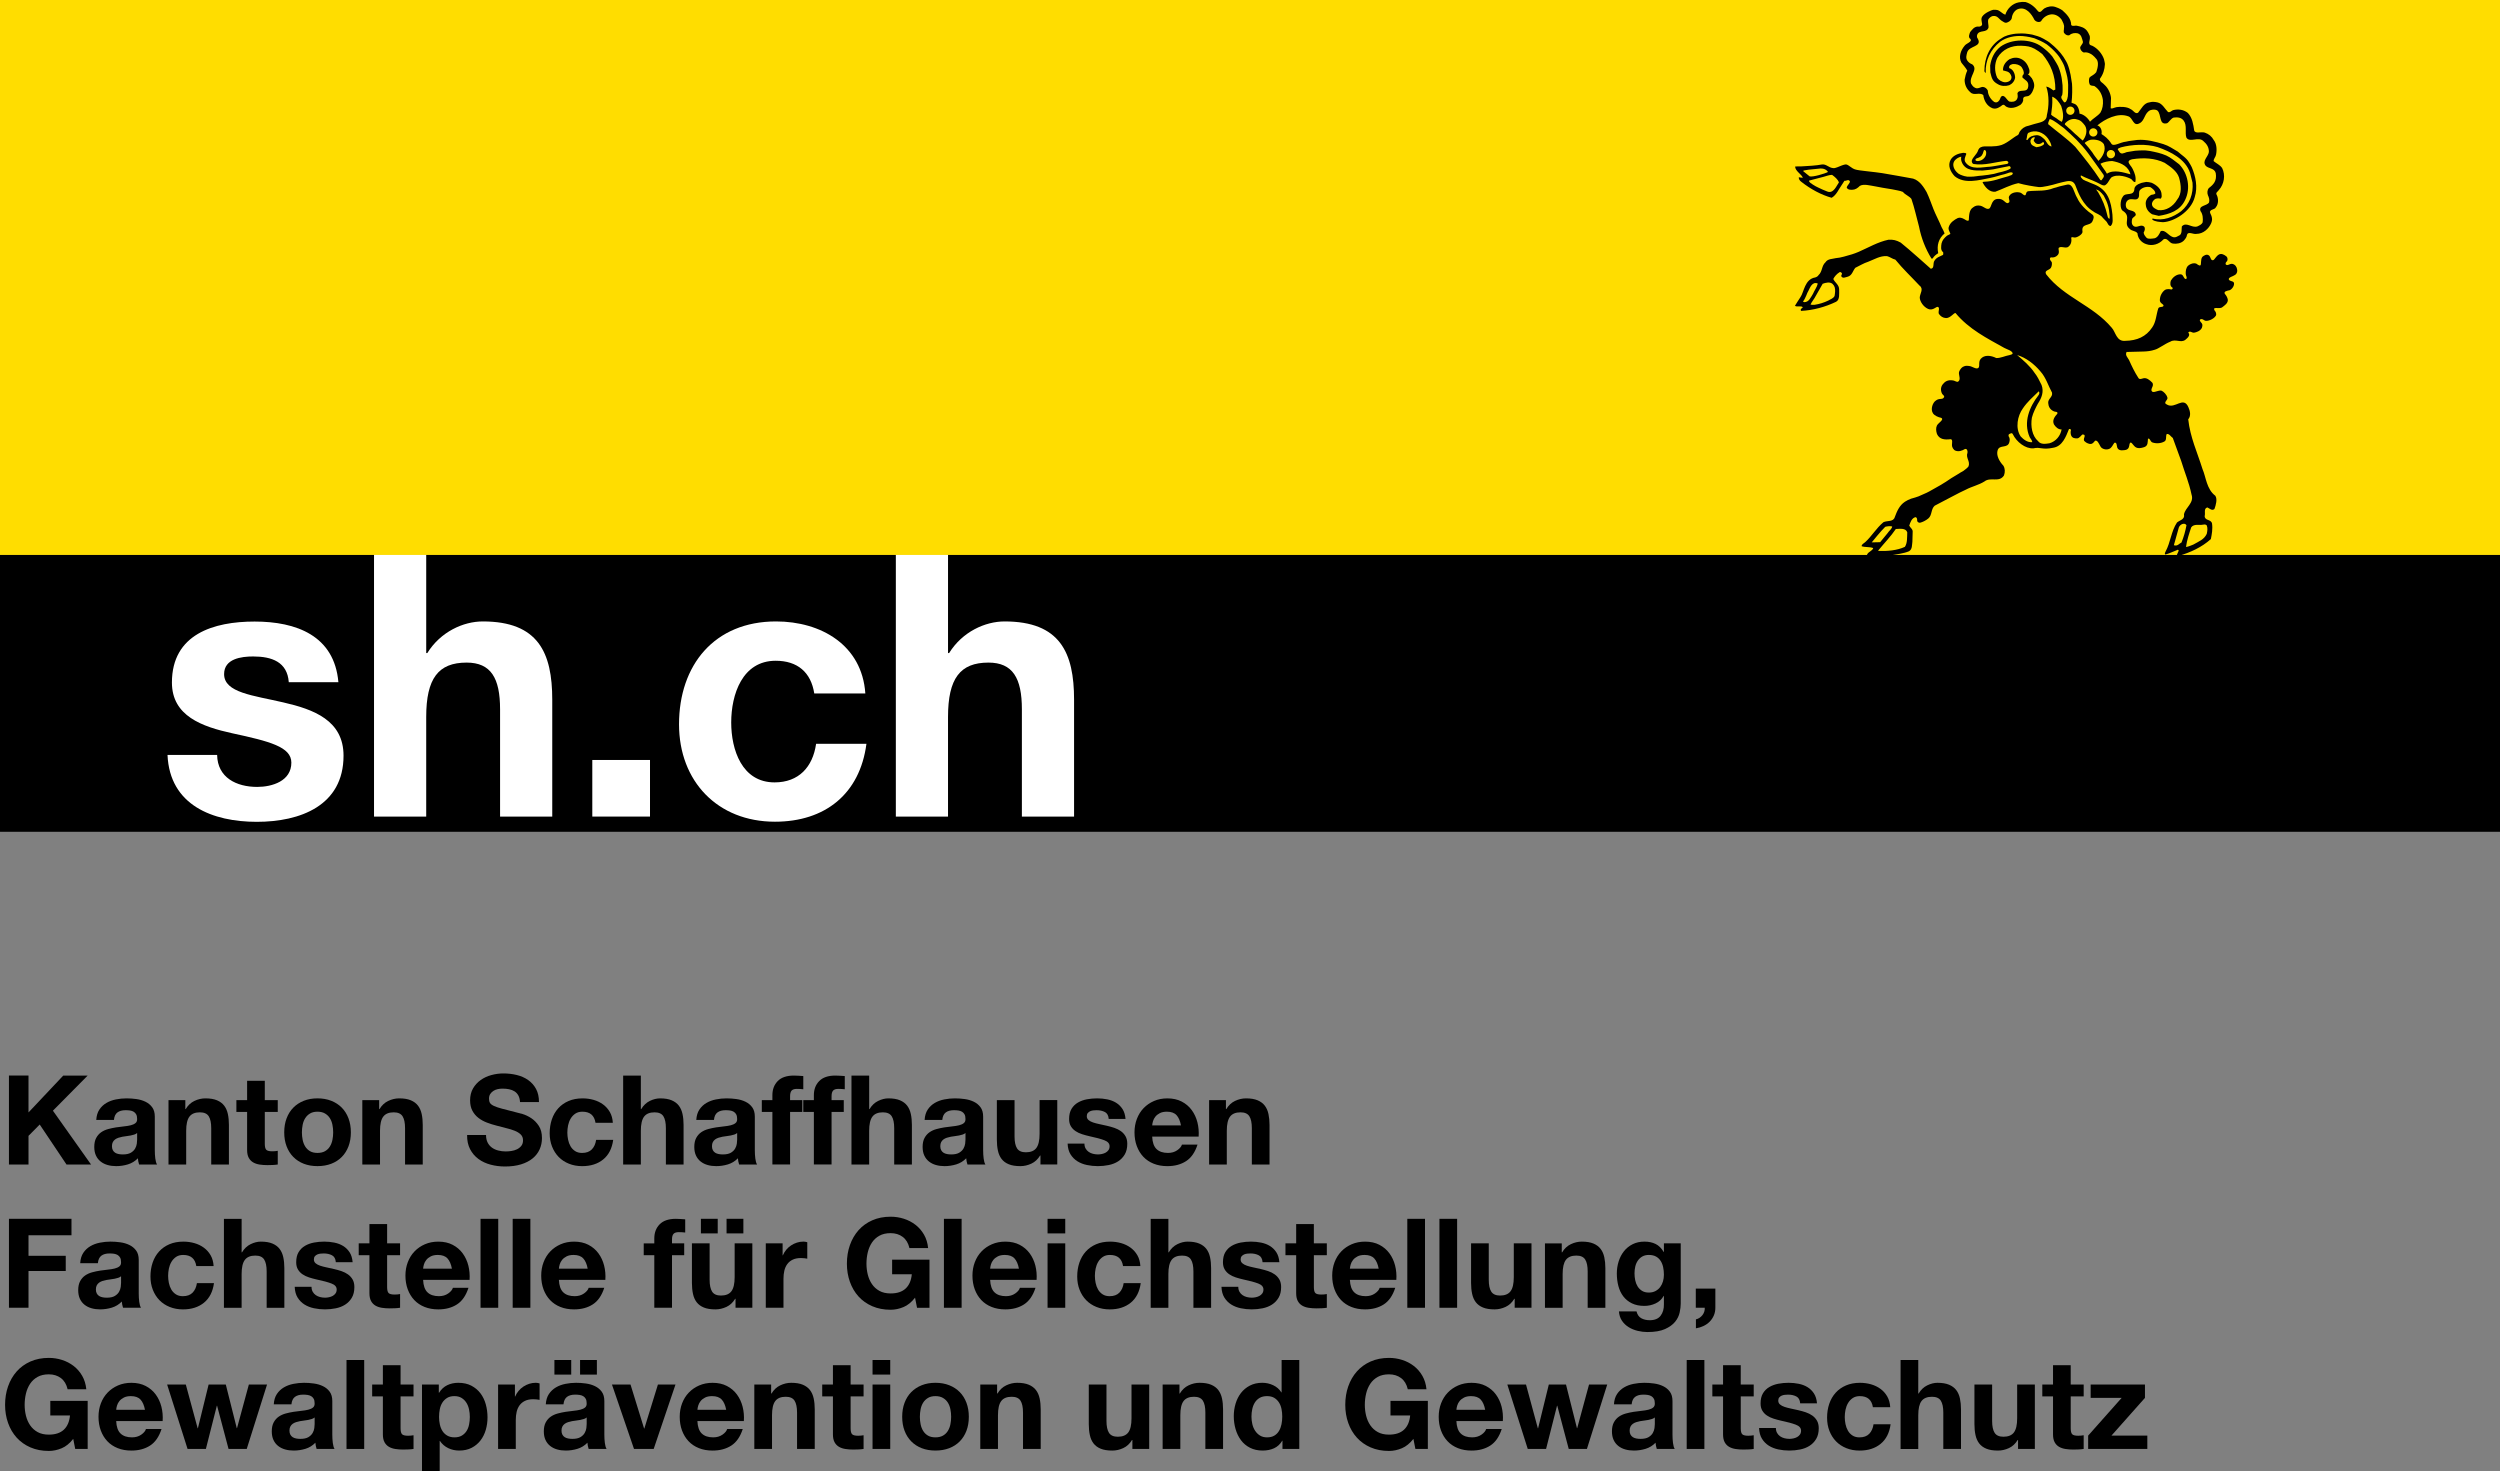<?xml version="1.0" encoding="UTF-8"?>
<svg preserveAspectRatio="xMidYMid slice" width="700px" height="412px" xmlns="http://www.w3.org/2000/svg" id="Ebene_1" viewBox="0 0 340.158 200.224">
  <rect x="0" y="0" width="340.158" height="200.224" fill="#808080" stroke="none"/>
  <defs>
    <style>.cls-1{fill:#fff;}.cls-2{fill:#fd0;}</style>
  </defs>
  <path d="m3.878,146.354v5.017l4.729-5.017h3.322l-4.729,4.779,5.187,7.322h-3.339l-3.644-5.44-1.525,1.542v3.898H1.217v-12.102h2.661Z"></path>
  <path d="m13.098,152.388c.034-.565.175-1.034.424-1.407s.565-.672.949-.898c.384-.226.816-.387,1.296-.482.48-.097.963-.145,1.449-.145.44,0,.887.031,1.339.094.452.062.864.184,1.237.364s.678.432.916.754c.237.322.355.749.355,1.279v4.56c0,.396.023.774.068,1.136.045.361.125.633.237.813h-2.44c-.045-.136-.082-.273-.11-.415s-.048-.285-.059-.433c-.384.396-.836.673-1.356.831-.52.158-1.051.237-1.593.237-.418,0-.808-.051-1.169-.153-.362-.102-.678-.26-.949-.475-.271-.214-.483-.485-.636-.813-.152-.327-.229-.717-.229-1.169,0-.497.087-.907.263-1.229.175-.322.401-.579.678-.771s.593-.336.949-.433c.356-.096.714-.172,1.076-.229s.718-.102,1.068-.136.661-.085.932-.152c.271-.067.486-.167.644-.297s.231-.319.22-.567c0-.26-.042-.466-.127-.619-.084-.152-.198-.271-.339-.355-.142-.085-.305-.142-.492-.17-.187-.027-.387-.042-.602-.042-.475,0-.848.102-1.119.305-.271.204-.43.543-.475,1.018h-2.407Zm5.559,1.779c-.102.091-.229.161-.381.212-.152.051-.316.093-.491.127-.175.034-.359.062-.551.085-.192.022-.384.051-.576.085-.181.033-.359.079-.534.136s-.328.133-.458.229-.235.218-.313.364c-.079.146-.119.333-.119.56,0,.215.04.396.119.542.079.147.187.263.322.348.136.085.294.144.475.178s.367.051.56.051c.475,0,.841-.079,1.102-.237.26-.158.452-.348.576-.567.124-.221.201-.443.229-.67.028-.226.042-.406.042-.542v-.898Z"></path>
  <path d="m25.216,149.693v1.221h.051c.305-.509.7-.879,1.186-1.11s.983-.348,1.492-.348c.644,0,1.172.088,1.584.263.413.176.737.418.975.729.237.312.404.689.5,1.136s.144.941.144,1.483v5.39h-2.407v-4.949c0-.723-.113-1.263-.339-1.618-.226-.356-.627-.534-1.203-.534-.656,0-1.13.195-1.424.585-.294.39-.441,1.031-.441,1.924v4.593h-2.407v-8.763h2.288Z"></path>
  <path d="m37.792,149.693v1.61h-1.763v4.339c0,.406.068.678.204.813s.407.203.813.203c.136,0,.266-.005.39-.017.125-.011.243-.028.356-.051v1.864c-.203.034-.429.057-.678.067-.249.012-.492.018-.729.018-.373,0-.726-.025-1.059-.076-.333-.051-.627-.15-.881-.297s-.455-.356-.602-.627c-.147-.271-.221-.627-.221-1.068v-5.169h-1.458v-1.61h1.458v-2.627h2.407v2.627h1.763Z"></path>
  <path d="m38.995,152.176c.214-.57.52-1.057.915-1.458.396-.4.87-.712,1.424-.932.553-.221,1.175-.331,1.864-.331.689,0,1.313.11,1.873.331.559.22,1.036.531,1.432.932.395.401.7.888.915,1.458.214.57.322,1.206.322,1.906,0,.701-.108,1.334-.322,1.898-.215.565-.52,1.048-.915,1.449-.396.401-.873.709-1.432.924-.56.215-1.184.322-1.873.322-.689,0-1.311-.107-1.864-.322-.554-.215-1.028-.522-1.424-.924s-.701-.884-.915-1.449c-.215-.564-.322-1.197-.322-1.898,0-.7.107-1.336.322-1.906Zm2.186,2.932c.068.334.184.633.348.898.164.266.381.478.652.636.271.158.61.237,1.017.237s.749-.079,1.025-.237.497-.37.661-.636c.164-.266.279-.564.347-.898.068-.333.102-.675.102-1.025,0-.35-.034-.694-.102-1.033-.068-.34-.184-.639-.347-.898-.164-.26-.384-.472-.661-.636s-.619-.246-1.025-.246-.746.082-1.017.246c-.271.164-.489.376-.652.636-.164.26-.28.559-.348.898-.068.339-.102.684-.102,1.033,0,.351.034.692.102,1.025Z"></path>
  <path d="m51.588,149.693v1.221h.051c.305-.509.7-.879,1.186-1.11s.983-.348,1.492-.348c.644,0,1.172.088,1.584.263.413.176.737.418.975.729.237.312.404.689.5,1.136s.144.941.144,1.483v5.39h-2.407v-4.949c0-.723-.113-1.263-.339-1.618-.226-.356-.627-.534-1.203-.534-.656,0-1.13.195-1.424.585-.294.39-.441,1.031-.441,1.924v4.593h-2.407v-8.763h2.288Z"></path>
  <path d="m66.35,155.472c.147.283.342.512.585.687.243.176.528.306.856.39.328.085.667.128,1.017.128.237,0,.491-.02.763-.06.271-.039.525-.116.763-.229.237-.113.435-.269.593-.467.158-.197.237-.449.237-.754,0-.327-.104-.593-.313-.797-.209-.203-.483-.373-.822-.508-.339-.136-.723-.255-1.153-.356-.429-.102-.864-.215-1.305-.339-.452-.112-.893-.251-1.322-.415-.43-.164-.813-.376-1.152-.636s-.613-.585-.822-.975-.313-.861-.313-1.415c0-.621.133-1.161.398-1.619.265-.457.613-.839,1.042-1.144.429-.306.915-.531,1.458-.678.542-.147,1.084-.221,1.627-.221.633,0,1.24.07,1.822.212.582.142,1.099.37,1.551.687.452.316.811.72,1.076,1.212.265.491.398,1.088.398,1.788h-2.577c-.022-.361-.099-.661-.229-.898-.13-.237-.303-.424-.517-.56-.215-.136-.46-.231-.737-.288s-.579-.085-.907-.085c-.215,0-.43.023-.644.068-.215.045-.41.124-.584.237-.176.113-.32.254-.433.424-.113.169-.169.384-.169.644,0,.237.045.43.136.576.09.147.268.283.534.407s.633.248,1.102.373c.469.124,1.082.282,1.839.475.226.045.54.127.94.245.401.119.799.309,1.195.568s.737.607,1.025,1.042c.289.436.433.991.433,1.67,0,.554-.108,1.067-.322,1.542-.215.475-.534.884-.958,1.229s-.949.613-1.576.806c-.627.191-1.354.288-2.178.288-.667,0-1.313-.082-1.94-.246s-1.181-.421-1.661-.771c-.48-.35-.862-.796-1.144-1.339-.283-.542-.418-1.187-.407-1.932h2.576c0,.406.073.751.22,1.033Z"></path>
  <path d="m79.248,151.269c-.384,0-.706.088-.966.263-.26.176-.472.401-.636.678-.164.277-.28.582-.348.916-.068.333-.102.663-.102.991,0,.316.034.639.102.966.068.328.178.625.331.89.153.266.359.483.619.653.26.169.576.254.949.254.576,0,1.02-.161,1.331-.483.311-.321.505-.754.584-1.296h2.322c-.159,1.163-.61,2.051-1.356,2.66-.746.61-1.701.916-2.864.916-.656,0-1.257-.11-1.805-.331-.548-.22-1.014-.528-1.398-.924s-.684-.867-.898-1.415c-.215-.548-.322-1.149-.322-1.805,0-.678.099-1.308.296-1.89s.489-1.085.873-1.509.853-.754,1.407-.991,1.187-.356,1.898-.356c.52,0,1.02.068,1.5.203.48.136.909.343,1.288.619.378.277.687.621.924,1.034.237.412.373.9.407,1.466h-2.356c-.159-1.006-.751-1.509-1.78-1.509Z"></path>
  <path d="m87.197,146.354v4.56h.051c.305-.509.695-.879,1.169-1.11s.938-.348,1.39-.348c.644,0,1.172.088,1.584.263.413.176.737.418.975.729.237.312.404.689.5,1.136s.144.941.144,1.483v5.39h-2.407v-4.949c0-.723-.113-1.263-.339-1.618-.226-.356-.627-.534-1.203-.534-.656,0-1.13.195-1.424.585-.294.39-.441,1.031-.441,1.924v4.593h-2.407v-12.102h2.407Z"></path>
  <path d="m94.739,152.388c.034-.565.175-1.034.424-1.407s.565-.672.949-.898c.384-.226.816-.387,1.296-.482.48-.097.963-.145,1.449-.145.44,0,.887.031,1.339.094.452.062.864.184,1.237.364s.678.432.916.754c.237.322.355.749.355,1.279v4.56c0,.396.023.774.068,1.136.045.361.125.633.237.813h-2.44c-.045-.136-.082-.273-.11-.415s-.048-.285-.059-.433c-.384.396-.836.673-1.356.831-.52.158-1.051.237-1.593.237-.418,0-.808-.051-1.169-.153-.362-.102-.678-.26-.949-.475-.271-.214-.483-.485-.636-.813-.152-.327-.229-.717-.229-1.169,0-.497.087-.907.263-1.229.175-.322.401-.579.678-.771s.593-.336.949-.433c.356-.096.714-.172,1.076-.229s.718-.102,1.068-.136.661-.085.932-.152c.271-.067.486-.167.644-.297s.231-.319.22-.567c0-.26-.042-.466-.127-.619-.084-.152-.198-.271-.339-.355-.142-.085-.305-.142-.492-.17-.187-.027-.387-.042-.602-.042-.475,0-.848.102-1.119.305-.271.204-.43.543-.475,1.018h-2.407Zm5.559,1.779c-.102.091-.229.161-.381.212-.152.051-.316.093-.491.127-.175.034-.359.062-.551.085-.192.022-.384.051-.576.085-.181.033-.359.079-.534.136s-.328.133-.458.229-.235.218-.313.364c-.079.146-.119.333-.119.56,0,.215.04.396.119.542.079.147.187.263.322.348.136.085.294.144.475.178s.367.051.56.051c.475,0,.841-.079,1.102-.237.26-.158.452-.348.576-.567.124-.221.201-.443.229-.67.028-.226.042-.406.042-.542v-.898Z"></path>
  <path d="m103.654,151.303v-1.61h1.44v-.678c0-.779.243-1.418.729-1.915s1.22-.746,2.204-.746c.214,0,.429.009.644.025.214.017.423.031.627.042v1.797c-.283-.034-.576-.051-.881-.051-.328,0-.562.076-.704.229-.141.153-.212.41-.212.771v.525h1.661v1.61h-1.661v7.152h-2.407v-7.152h-1.44Z"></path>
  <path d="m109.298,151.303v-1.61h1.44v-.678c0-.779.243-1.418.729-1.915s1.22-.746,2.204-.746c.214,0,.429.009.644.025.214.017.423.031.627.042v1.797c-.283-.034-.576-.051-.881-.051-.328,0-.562.076-.704.229-.141.153-.212.41-.212.771v.525h1.661v1.61h-1.661v7.152h-2.407v-7.152h-1.44Z"></path>
  <path d="m118.263,146.354v4.56h.051c.305-.509.695-.879,1.169-1.11s.938-.348,1.39-.348c.644,0,1.172.088,1.584.263.413.176.737.418.975.729.237.312.404.689.5,1.136s.144.941.144,1.483v5.39h-2.407v-4.949c0-.723-.113-1.263-.339-1.618-.226-.356-.627-.534-1.203-.534-.656,0-1.13.195-1.424.585-.294.39-.441,1.031-.441,1.924v4.593h-2.407v-12.102h2.407Z"></path>
  <path d="m125.806,152.388c.034-.565.175-1.034.424-1.407s.565-.672.949-.898c.384-.226.816-.387,1.296-.482.48-.097.963-.145,1.449-.145.44,0,.887.031,1.339.094.452.062.864.184,1.237.364s.678.432.916.754c.237.322.355.749.355,1.279v4.56c0,.396.023.774.068,1.136.045.361.125.633.237.813h-2.44c-.045-.136-.082-.273-.11-.415s-.048-.285-.059-.433c-.384.396-.836.673-1.356.831-.52.158-1.051.237-1.593.237-.418,0-.808-.051-1.169-.153-.362-.102-.678-.26-.949-.475-.271-.214-.483-.485-.636-.813-.152-.327-.229-.717-.229-1.169,0-.497.087-.907.263-1.229.175-.322.401-.579.678-.771s.593-.336.949-.433c.356-.096.714-.172,1.076-.229s.718-.102,1.068-.136.661-.085.932-.152c.271-.067.486-.167.644-.297s.231-.319.22-.567c0-.26-.042-.466-.127-.619-.084-.152-.198-.271-.339-.355-.142-.085-.305-.142-.492-.17-.187-.027-.387-.042-.602-.042-.475,0-.848.102-1.119.305-.271.204-.43.543-.475,1.018h-2.407Zm5.559,1.779c-.102.091-.229.161-.381.212-.152.051-.316.093-.491.127-.175.034-.359.062-.551.085-.192.022-.384.051-.576.085-.181.033-.359.079-.534.136s-.328.133-.458.229-.235.218-.313.364c-.079.146-.119.333-.119.56,0,.215.04.396.119.542.079.147.187.263.322.348.136.085.294.144.475.178s.367.051.56.051c.475,0,.841-.079,1.102-.237.26-.158.452-.348.576-.567.124-.221.201-.443.229-.67.028-.226.042-.406.042-.542v-.898Z"></path>
  <path d="m141.568,158.455v-1.221h-.051c-.305.509-.701.876-1.187,1.103-.486.226-.983.339-1.491.339-.644,0-1.172-.085-1.585-.255-.413-.169-.737-.409-.975-.72s-.404-.689-.5-1.136c-.096-.446-.144-.94-.144-1.483v-5.39h2.407v4.949c0,.724.113,1.263.339,1.618.226.356.627.534,1.203.534.655,0,1.13-.194,1.424-.585.293-.39.44-1.03.44-1.923v-4.594h2.407v8.763h-2.288Z"></path>
  <path d="m147.711,156.278c.107.187.246.339.416.457.169.119.364.207.584.263.221.057.449.085.687.085.169,0,.348-.02.534-.06.186-.039.356-.102.508-.186.152-.085.28-.198.381-.34.102-.141.152-.318.152-.533,0-.361-.24-.633-.72-.813-.48-.181-1.15-.362-2.008-.543-.351-.079-.692-.172-1.025-.279-.333-.107-.63-.248-.89-.424-.26-.175-.469-.396-.627-.661s-.237-.59-.237-.975c0-.564.11-1.028.331-1.39s.511-.646.873-.855c.361-.209.768-.356,1.22-.441.452-.084.915-.127,1.39-.127s.935.046,1.381.136c.446.091.845.243,1.195.458s.641.5.873.855c.231.356.37.805.415,1.348h-2.288c-.034-.463-.209-.777-.525-.94-.316-.164-.689-.246-1.119-.246-.135,0-.282.009-.44.025s-.303.054-.432.11c-.13.057-.24.139-.331.245-.091.108-.136.252-.136.433,0,.215.079.39.237.525s.364.246.619.33c.254.085.545.161.873.229.328.067.661.142,1,.22.35.079.692.176,1.025.288.333.113.629.263.89.449.26.187.469.419.627.695.158.277.237.618.237,1.025,0,.576-.116,1.06-.347,1.449-.232.39-.534.703-.907.94-.373.237-.8.404-1.28.5-.48.096-.969.145-1.466.145-.508,0-1.005-.051-1.491-.153-.486-.102-.918-.271-1.297-.508-.378-.237-.689-.551-.932-.94-.243-.391-.375-.879-.398-1.467h2.288c0,.261.053.483.161.67Z"></path>
  <path d="m157.364,156.354c.361.351.881.525,1.559.525.486,0,.904-.121,1.254-.364.35-.243.564-.5.644-.771h2.119c-.339,1.051-.859,1.803-1.56,2.254-.701.452-1.548.679-2.542.679-.689,0-1.311-.11-1.864-.331-.554-.22-1.022-.534-1.407-.94-.384-.407-.681-.893-.89-1.458-.209-.564-.313-1.187-.313-1.864,0-.655.107-1.265.322-1.83.214-.565.52-1.054.916-1.466.395-.413.867-.737,1.415-.975.548-.237,1.155-.356,1.822-.356.746,0,1.396.145,1.949.433s1.009.675,1.364,1.161c.356.485.613,1.039.771,1.66.158.622.214,1.271.169,1.949h-6.322c.034.78.231,1.345.593,1.695Zm2.72-4.61c-.288-.316-.726-.475-1.313-.475-.384,0-.704.065-.958.195-.254.13-.458.291-.61.482-.153.192-.26.396-.322.61-.062.215-.099.407-.11.576h3.915c-.113-.609-.313-1.073-.602-1.39Z"></path>
  <path d="m166.804,149.693v1.221h.051c.305-.509.7-.879,1.186-1.11s.983-.348,1.492-.348c.644,0,1.172.088,1.584.263.412.176.737.418.975.729.237.312.404.689.5,1.136s.145.941.145,1.483v5.39h-2.407v-4.949c0-.723-.113-1.263-.339-1.618-.226-.356-.627-.534-1.203-.534-.656,0-1.13.195-1.424.585-.294.39-.441,1.031-.441,1.924v4.593h-2.407v-8.763h2.288Z"></path>
  <path d="m9.726,165.845v2.237H3.879v2.797h5.067v2.067H3.879v5H1.218v-12.102h8.508Z"></path>
  <path d="m10.912,171.879c.034-.565.175-1.034.424-1.407s.565-.672.949-.898c.384-.226.816-.387,1.296-.482.48-.097.963-.145,1.449-.145.44,0,.887.031,1.339.094.452.062.864.184,1.237.364s.678.432.916.754.355.749.355,1.279v4.56c0,.396.023.774.068,1.136.045.361.125.633.237.813h-2.44c-.045-.136-.082-.273-.11-.415s-.048-.285-.059-.433c-.384.396-.836.673-1.356.831-.52.158-1.051.237-1.593.237-.418,0-.808-.051-1.169-.153-.362-.102-.678-.26-.949-.475-.271-.214-.483-.485-.636-.813-.152-.327-.229-.717-.229-1.169,0-.497.087-.907.263-1.229.175-.322.401-.579.678-.771s.593-.336.949-.433c.356-.096.714-.172,1.076-.229s.718-.102,1.068-.136.661-.085.932-.152c.271-.067.486-.167.644-.297s.231-.319.22-.567c0-.26-.042-.466-.127-.619-.084-.152-.198-.271-.339-.355-.142-.085-.305-.142-.492-.17-.187-.027-.387-.042-.602-.042-.475,0-.848.102-1.119.305-.271.204-.43.543-.475,1.018h-2.407Zm5.559,1.779c-.102.091-.229.161-.381.212-.152.051-.316.093-.491.127-.175.034-.359.062-.551.085-.192.022-.384.051-.576.085-.181.033-.359.079-.534.136s-.328.133-.458.229-.235.218-.313.364c-.079.146-.119.333-.119.56,0,.215.04.396.119.542.079.147.187.263.322.348.136.085.294.144.475.178s.367.051.56.051c.475,0,.841-.079,1.102-.237.26-.158.452-.348.576-.567.124-.221.201-.443.229-.67.028-.226.042-.406.042-.542v-.898Z"></path>
  <path d="m24.929,170.76c-.384,0-.706.088-.966.263-.26.176-.472.401-.636.678-.164.277-.28.582-.348.916-.068.333-.102.663-.102.991,0,.316.034.639.102.966.068.328.178.625.331.89.153.266.359.483.619.653.26.169.576.254.949.254.576,0,1.02-.161,1.331-.483.311-.321.505-.754.584-1.296h2.322c-.159,1.163-.61,2.051-1.356,2.66-.746.61-1.701.916-2.864.916-.656,0-1.257-.11-1.805-.331-.548-.22-1.014-.528-1.398-.924s-.684-.867-.898-1.415c-.215-.548-.322-1.149-.322-1.805,0-.679.099-1.308.296-1.89s.489-1.085.873-1.509.853-.754,1.407-.991,1.187-.356,1.898-.356c.52,0,1.02.068,1.5.203.48.136.909.343,1.288.619.378.277.687.621.924,1.034.237.412.373.9.407,1.466h-2.356c-.159-1.006-.751-1.509-1.78-1.509Z"></path>
  <path d="m32.877,165.845v4.56h.051c.305-.509.695-.879,1.169-1.11s.938-.348,1.39-.348c.644,0,1.172.088,1.584.263.413.176.737.418.975.729.237.312.404.689.5,1.136s.144.941.144,1.483v5.39h-2.407v-4.949c0-.723-.113-1.263-.339-1.618-.226-.356-.627-.534-1.203-.534-.656,0-1.13.195-1.424.585-.294.39-.441,1.031-.441,1.924v4.593h-2.407v-12.102h2.407Z"></path>
  <path d="m42.547,175.769c.107.187.246.339.416.457.169.119.364.207.584.263.221.057.449.085.687.085.169,0,.348-.02.534-.06.186-.039.356-.102.508-.186.152-.085.28-.198.381-.34.102-.141.152-.318.152-.533,0-.361-.24-.633-.72-.813-.48-.181-1.15-.362-2.008-.543-.351-.079-.692-.172-1.025-.279-.333-.107-.63-.248-.89-.424-.26-.175-.469-.396-.627-.661s-.237-.59-.237-.975c0-.564.11-1.028.331-1.39s.511-.646.873-.855c.361-.209.768-.356,1.22-.441.452-.084.915-.127,1.39-.127s.935.046,1.381.136c.446.091.845.243,1.195.458s.641.5.873.855c.231.356.37.805.415,1.348h-2.288c-.034-.463-.209-.777-.525-.94-.316-.164-.689-.246-1.119-.246-.135,0-.282.009-.44.025s-.303.054-.432.11c-.13.057-.24.139-.331.245-.091.108-.136.252-.136.433,0,.215.079.39.237.525s.364.246.619.33c.254.085.545.161.873.229.328.067.661.142,1,.22.35.079.692.176,1.025.288.333.113.629.263.89.449.26.187.469.419.627.695.158.277.237.618.237,1.025,0,.576-.116,1.06-.347,1.449-.232.39-.534.703-.907.94-.373.237-.8.404-1.28.5-.48.096-.969.145-1.466.145-.508,0-1.005-.051-1.491-.153-.486-.102-.918-.271-1.297-.508-.378-.237-.689-.551-.932-.94-.243-.391-.375-.879-.398-1.467h2.288c0,.261.053.483.161.67Z"></path>
  <path d="m54.436,169.184v1.61h-1.763v4.339c0,.406.068.678.204.813s.407.203.813.203c.136,0,.266-.005.39-.017.125-.011.243-.028.356-.051v1.864c-.203.034-.429.057-.678.067-.249.012-.492.018-.729.018-.373,0-.726-.025-1.059-.076-.333-.051-.627-.15-.881-.297s-.455-.356-.602-.627c-.147-.271-.221-.627-.221-1.068v-5.169h-1.458v-1.61h1.458v-2.627h2.407v2.627h1.763Z"></path>
  <path d="m58.165,175.845c.361.351.881.525,1.559.525.486,0,.904-.121,1.254-.364.35-.243.564-.5.644-.771h2.119c-.339,1.051-.859,1.803-1.56,2.254-.701.452-1.548.679-2.542.679-.689,0-1.311-.11-1.864-.331-.554-.22-1.022-.534-1.407-.94-.384-.407-.681-.893-.89-1.458-.209-.564-.313-1.187-.313-1.864,0-.655.107-1.265.322-1.83.214-.565.52-1.054.916-1.466.395-.413.867-.737,1.415-.975.548-.237,1.155-.356,1.822-.356.746,0,1.396.145,1.949.433s1.009.675,1.364,1.161c.356.485.613,1.039.771,1.66.158.622.214,1.271.169,1.949h-6.322c.034.78.231,1.345.593,1.695Zm2.72-4.61c-.288-.316-.726-.475-1.313-.475-.384,0-.704.065-.958.195-.254.13-.458.291-.61.482-.153.192-.26.396-.322.61-.062.215-.099.407-.11.576h3.915c-.113-.609-.313-1.073-.602-1.39Z"></path>
  <path d="m67.791,165.845v12.102h-2.407v-12.102h2.407Z"></path>
  <path d="m72.164,165.845v12.102h-2.407v-12.102h2.407Z"></path>
  <path d="m76.639,175.845c.361.351.881.525,1.559.525.486,0,.904-.121,1.254-.364.35-.243.564-.5.644-.771h2.119c-.339,1.051-.859,1.803-1.56,2.254-.701.452-1.548.679-2.542.679-.689,0-1.311-.11-1.864-.331-.554-.22-1.022-.534-1.407-.94-.384-.407-.681-.893-.89-1.458-.209-.564-.313-1.187-.313-1.864,0-.655.107-1.265.322-1.83.214-.565.52-1.054.916-1.466.395-.413.867-.737,1.415-.975.548-.237,1.155-.356,1.822-.356.746,0,1.396.145,1.949.433s1.009.675,1.364,1.161c.356.485.613,1.039.771,1.66.158.622.214,1.271.169,1.949h-6.322c.034.78.231,1.345.593,1.695Zm2.72-4.61c-.288-.316-.726-.475-1.313-.475-.384,0-.704.065-.958.195-.254.13-.458.291-.61.482-.153.192-.26.396-.322.61-.062.215-.099.407-.11.576h3.915c-.113-.609-.313-1.073-.602-1.39Z"></path>
  <path d="m87.587,170.795v-1.61h1.44v-.678c0-.779.243-1.418.729-1.915s1.22-.746,2.204-.746c.214,0,.429.009.644.025.214.017.423.031.627.042v1.797c-.283-.034-.576-.051-.881-.051-.328,0-.562.076-.704.229-.141.153-.212.41-.212.771v.525h1.661v1.61h-1.661v7.152h-2.407v-7.152h-1.44Z"></path>
  <path d="m100.078,177.947v-1.221h-.051c-.305.509-.701.876-1.187,1.103-.486.226-.983.339-1.491.339-.644,0-1.172-.085-1.585-.255-.413-.169-.737-.409-.975-.72s-.404-.689-.5-1.136c-.096-.446-.144-.94-.144-1.483v-5.39h2.407v4.949c0,.724.113,1.263.339,1.618.226.356.627.534,1.203.534.655,0,1.13-.194,1.424-.585.293-.39.44-1.03.44-1.923v-4.594h2.407v8.763h-2.288Zm-2.423-12.102v1.983h-2.288v-1.983h2.288Zm3.491,0v1.983h-2.288v-1.983h2.288Z"></path>
  <path d="m106.485,169.184v1.627h.034c.113-.271.265-.522.458-.754.192-.231.413-.43.661-.594.249-.163.514-.29.796-.381.282-.09.576-.136.881-.136.158,0,.333.028.525.085v2.237c-.113-.022-.249-.043-.407-.06s-.311-.025-.458-.025c-.44,0-.813.073-1.119.221-.305.146-.551.348-.737.602s-.319.551-.398.89-.119.706-.119,1.102v3.949h-2.407v-8.763h2.288Z"></path>
  <path d="m122.926,177.854c-.576.242-1.158.364-1.746.364-.927,0-1.76-.161-2.5-.483-.74-.322-1.364-.766-1.873-1.33-.508-.565-.898-1.229-1.169-1.992s-.407-1.584-.407-2.466c0-.903.136-1.743.407-2.517.271-.774.661-1.449,1.169-2.025.509-.576,1.133-1.028,1.873-1.356.74-.327,1.573-.491,2.5-.491.621,0,1.223.093,1.805.279s1.107.461,1.577.822c.469.362.856.808,1.161,1.339.305.531.492,1.142.56,1.831h-2.542c-.158-.679-.463-1.187-.915-1.525-.452-.339-1-.509-1.644-.509-.599,0-1.107.116-1.525.348-.418.231-.757.542-1.017.932-.26.39-.449.834-.568,1.331s-.178,1.011-.178,1.542c0,.509.059,1.003.178,1.483s.308.912.568,1.296c.26.385.599.692,1.017.924.418.232.926.348,1.525.348.881,0,1.562-.223,2.042-.669.48-.446.76-1.094.839-1.941h-2.678v-1.982h5.085v6.542h-1.695l-.271-1.373c-.475.61-1,1.037-1.576,1.28Z"></path>
  <path d="m130.84,165.845v12.102h-2.407v-12.102h2.407Z"></path>
  <path d="m135.315,175.845c.361.351.881.525,1.559.525.486,0,.904-.121,1.254-.364.35-.243.564-.5.644-.771h2.119c-.339,1.051-.859,1.803-1.56,2.254-.701.452-1.548.679-2.542.679-.689,0-1.311-.11-1.864-.331-.554-.22-1.022-.534-1.407-.94-.384-.407-.681-.893-.89-1.458-.209-.564-.313-1.187-.313-1.864,0-.655.107-1.265.322-1.83.214-.565.52-1.054.916-1.466.395-.413.867-.737,1.415-.975.548-.237,1.155-.356,1.822-.356.746,0,1.396.145,1.949.433s1.009.675,1.364,1.161c.356.485.613,1.039.771,1.66.158.622.214,1.271.169,1.949h-6.322c.034.78.231,1.345.593,1.695Zm2.72-4.61c-.288-.316-.726-.475-1.313-.475-.384,0-.704.065-.958.195-.254.13-.458.291-.61.482-.153.192-.26.396-.322.61-.062.215-.099.407-.11.576h3.915c-.113-.609-.313-1.073-.602-1.39Z"></path>
  <path d="m142.534,167.829v-1.983h2.407v1.983h-2.407Zm2.407,1.355v8.763h-2.407v-8.763h2.407Z"></path>
  <path d="m151.026,170.76c-.384,0-.706.088-.966.263-.26.176-.472.401-.636.678-.164.277-.28.582-.348.916-.068.333-.102.663-.102.991,0,.316.034.639.102.966.068.328.178.625.331.89.153.266.359.483.619.653.26.169.576.254.949.254.576,0,1.02-.161,1.331-.483.311-.321.505-.754.584-1.296h2.322c-.159,1.163-.61,2.051-1.356,2.66-.746.61-1.701.916-2.864.916-.656,0-1.257-.11-1.805-.331-.548-.22-1.014-.528-1.398-.924s-.684-.867-.898-1.415c-.215-.548-.322-1.149-.322-1.805,0-.679.099-1.308.296-1.89s.489-1.085.873-1.509.853-.754,1.407-.991,1.187-.356,1.898-.356c.52,0,1.02.068,1.5.203.48.136.909.343,1.288.619.378.277.687.621.924,1.034.237.412.373.9.407,1.466h-2.356c-.159-1.006-.751-1.509-1.78-1.509Z"></path>
  <path d="m158.975,165.845v4.56h.051c.305-.509.695-.879,1.169-1.11s.938-.348,1.39-.348c.644,0,1.172.088,1.584.263.413.176.737.418.975.729.237.312.404.689.5,1.136s.144.941.144,1.483v5.39h-2.407v-4.949c0-.723-.113-1.263-.339-1.618-.226-.356-.627-.534-1.203-.534-.656,0-1.13.195-1.424.585-.294.39-.441,1.031-.441,1.924v4.593h-2.407v-12.102h2.407Z"></path>
  <path d="m168.644,175.769c.107.187.246.339.416.457.169.119.364.207.584.263.221.057.449.085.687.085.169,0,.348-.02.534-.06.187-.039.355-.102.508-.186.153-.085.28-.198.382-.34.102-.141.152-.318.152-.533,0-.361-.24-.633-.72-.813-.48-.181-1.15-.362-2.009-.543-.351-.079-.692-.172-1.025-.279-.333-.107-.63-.248-.89-.424-.26-.175-.469-.396-.627-.661s-.237-.59-.237-.975c0-.564.11-1.028.331-1.39s.511-.646.873-.855c.361-.209.768-.356,1.22-.441.452-.084.915-.127,1.39-.127.475,0,.935.046,1.381.136.446.091.845.243,1.195.458.35.215.641.5.872.855.232.356.37.805.416,1.348h-2.288c-.034-.463-.21-.777-.525-.94-.316-.164-.689-.246-1.119-.246-.135,0-.282.009-.44.025s-.303.054-.432.11c-.13.057-.24.139-.331.245-.091.108-.136.252-.136.433,0,.215.079.39.237.525s.364.246.619.33c.254.085.545.161.873.229.328.067.661.142 1.0.22.351.079.692.176,1.025.288.334.113.63.263.891.449.26.187.469.419.627.695.158.277.237.618.237,1.025,0,.576-.116,1.06-.348,1.449s-.534.703-.907.94c-.372.237-.799.404-1.279.5s-.969.145-1.466.145c-.508,0-1.005-.051-1.491-.153-.486-.102-.918-.271-1.297-.508-.378-.237-.689-.551-.932-.94-.243-.391-.375-.879-.398-1.467h2.288c0,.261.053.483.161.67Z"></path>
  <path d="m180.533,169.184v1.61h-1.763v4.339c0,.406.068.678.203.813.136.136.407.203.814.203.135,0,.265-.005.39-.017.124-.011.242-.028.355-.051v1.864c-.203.034-.43.057-.678.067-.249.012-.491.018-.729.018-.373,0-.727-.025-1.06-.076s-.627-.15-.882-.297c-.254-.146-.454-.356-.602-.627-.146-.271-.22-.627-.22-1.068v-5.169h-1.458v-1.61h1.458v-2.627h2.406v2.627h1.763Z"></path>
  <path d="m184.262,175.845c.361.351.882.525,1.56.525.485,0,.904-.121,1.254-.364.351-.243.565-.5.645-.771h2.118c-.339,1.051-.858,1.803-1.559,2.254-.701.452-1.549.679-2.543.679-.689,0-1.311-.11-1.864-.331-.554-.22-1.022-.534-1.406-.94-.385-.407-.682-.893-.891-1.458-.209-.564-.313-1.187-.313-1.864,0-.655.107-1.265.322-1.83s.52-1.054.915-1.466c.396-.413.867-.737,1.415-.975.549-.237,1.155-.356,1.822-.356.746,0,1.396.145,1.949.433s1.009.675,1.364,1.161c.356.485.613,1.039.771,1.66.158.622.215,1.271.169,1.949h-6.321c.034.78.231,1.345.593,1.695Zm2.721-4.61c-.288-.316-.727-.475-1.313-.475-.385,0-.703.065-.958.195-.254.13-.457.291-.61.482-.152.192-.26.396-.321.61-.062.215-.1.407-.11.576h3.915c-.113-.609-.313-1.073-.602-1.39Z"></path>
  <path d="m193.889,165.845v12.102h-2.406v-12.102h2.406Z"></path>
  <path d="m198.261,165.845v12.102h-2.406v-12.102h2.406Z"></path>
  <path d="m206.092,177.947v-1.221h-.051c-.306.509-.701.876-1.187,1.103-.486.226-.983.339-1.492.339-.644,0-1.172-.085-1.584-.255-.413-.169-.737-.409-.975-.72s-.404-.689-.5-1.136c-.097-.446-.145-.94-.145-1.483v-5.39h2.407v4.949c0,.724.112,1.263.339,1.618.226.356.627.534,1.203.534.655,0,1.13-.194,1.424-.585.294-.39.44-1.03.44-1.923v-4.594h2.407v8.763h-2.288Z"></path>
  <path d="m212.498,169.184v1.221h.051c.306-.509.701-.879,1.187-1.11.486-.231.983-.348,1.491-.348.645,0,1.173.088,1.585.263.412.176.737.418.975.729.237.312.404.689.5,1.136s.145.941.145,1.483v5.39h-2.407v-4.949c0-.723-.113-1.263-.339-1.618-.227-.356-.627-.534-1.203-.534-.655,0-1.13.195-1.424.585s-.44,1.031-.44,1.924v4.593h-2.407v-8.763h2.288Z"></path>
  <path d="m228.539,178.591c-.096.451-.302.872-.618,1.263-.316.39-.774.72-1.373.991s-1.401.406-2.406.406c-.43,0-.867-.054-1.313-.161-.447-.107-.854-.273-1.221-.5-.367-.226-.673-.517-.915-.872-.243-.356-.382-.783-.415-1.28h2.39c.112.452.333.766.661.941.327.175.706.263,1.135.263.679,0,1.173-.204,1.483-.61.311-.407.46-.921.449-1.543v-1.152h-.034c-.26.464-.63.806-1.11,1.025-.479.221-.985.331-1.517.331-.655,0-1.22-.116-1.694-.348s-.865-.548-1.17-.949-.528-.87-.67-1.407c-.141-.536-.211-1.104-.211-1.703,0-.564.081-1.11.245-1.636s.404-.988.721-1.39c.316-.4.709-.72,1.178-.957s1.009-.356,1.618-.356c.577,0,1.082.107,1.518.322.435.215.799.576,1.093,1.085h.034v-1.17h2.288v8.203c0,.351-.048.752-.145,1.204Zm-3.296-2.916c.26-.136.475-.315.644-.542.17-.226.297-.483.382-.771s.127-.59.127-.906c0-.361-.034-.704-.102-1.025-.068-.322-.181-.607-.339-.856-.158-.248-.367-.446-.627-.593-.261-.146-.588-.221-.983-.221-.339,0-.63.068-.873.203-.243.136-.446.32-.61.552s-.282.497-.355.796c-.074.3-.11.613-.11.94,0,.317.031.631.093.941.062.311.17.59.322.839.152.248.354.452.602.61.249.158.56.237.933.237.339,0,.638-.068.898-.204Z"></path>
  <path d="m233.397,175.337v2.61c0,.384-.071.737-.212,1.06-.142.321-.331.602-.568.839s-.517.432-.839.585c-.322.152-.664.257-1.025.313v-1.221c.17-.034.33-.102.483-.203.152-.102.285-.224.398-.364.112-.142.197-.3.254-.475.057-.176.079-.354.067-.534h-1.22v-2.61h2.661Z"></path>
  <path d="m8.386,197.064c-.576.242-1.158.364-1.746.364-.927,0-1.76-.161-2.5-.483-.74-.322-1.364-.766-1.873-1.33-.508-.565-.898-1.229-1.169-1.992s-.407-1.584-.407-2.466c0-.903.136-1.743.407-2.517.271-.774.661-1.449,1.169-2.025.509-.576,1.133-1.028,1.873-1.356.74-.327,1.573-.491,2.5-.491.621,0,1.223.093,1.805.279s1.107.461,1.577.822c.469.362.856.809,1.161,1.339.305.531.492,1.142.56,1.831h-2.542c-.158-.679-.463-1.187-.915-1.525-.452-.339-1-.509-1.644-.509-.599,0-1.107.116-1.525.348-.418.231-.757.542-1.017.932-.26.39-.449.834-.568,1.331s-.178,1.011-.178,1.542c0,.509.059,1.003.178,1.483s.308.912.568,1.296c.26.385.599.692,1.017.924.418.232.926.348,1.525.348.881,0,1.562-.223,2.042-.669.48-.446.76-1.094.839-1.941h-2.678v-1.982h5.085v6.542h-1.695l-.271-1.373c-.475.61-1,1.037-1.576,1.28Z"></path>
  <path d="m16.403,195.055c.361.351.881.525,1.559.525.486,0,.904-.121,1.254-.364.35-.243.564-.5.644-.771h2.119c-.339,1.051-.859,1.803-1.56,2.254-.701.452-1.548.679-2.542.679-.689,0-1.311-.11-1.864-.331-.554-.22-1.022-.534-1.407-.94-.384-.407-.681-.893-.89-1.458-.209-.564-.313-1.187-.313-1.864,0-.655.107-1.265.322-1.83.214-.565.52-1.054.916-1.466.395-.413.867-.737,1.415-.975.548-.237,1.155-.356,1.822-.356.746,0,1.396.145,1.949.433s1.009.675,1.364,1.161c.356.485.613,1.039.771,1.66.158.622.214,1.271.169,1.949h-6.322c.034.78.231,1.345.593,1.695Zm2.72-4.61c-.288-.316-.726-.475-1.313-.475-.384,0-.704.065-.958.195-.254.13-.458.291-.61.482-.153.192-.26.396-.322.61-.062.215-.099.407-.11.576h3.915c-.113-.609-.313-1.073-.602-1.39Z"></path>
  <path d="m31.097,197.157l-1.559-5.881h-.034l-1.492,5.881h-2.491l-2.78-8.763h2.542l1.61,5.949h.034l1.458-5.949h2.339l1.492,5.933h.034l1.61-5.933h2.475l-2.763,8.763h-2.475Z"></path>
  <path d="m37.25,191.089c.034-.565.175-1.034.424-1.407s.565-.672.949-.898c.384-.226.816-.387,1.296-.482.48-.097.963-.145,1.449-.145.44,0,.887.031,1.339.094.452.062.864.184,1.237.364s.678.432.916.754c.237.322.355.749.355,1.279v4.56c0,.396.023.774.068,1.136.045.361.125.633.237.813h-2.44c-.045-.136-.082-.273-.11-.415s-.048-.285-.059-.433c-.384.396-.836.673-1.356.831-.52.158-1.051.237-1.593.237-.418,0-.808-.051-1.169-.153-.362-.102-.678-.26-.949-.475-.271-.214-.483-.485-.636-.813-.152-.327-.229-.717-.229-1.169,0-.497.087-.907.263-1.229.175-.322.401-.579.678-.771s.593-.336.949-.433c.356-.096.714-.172,1.076-.229s.718-.102,1.068-.136.661-.085.932-.152c.271-.067.486-.167.644-.297s.231-.319.22-.567c0-.26-.042-.466-.127-.619-.084-.152-.198-.271-.339-.355-.142-.085-.305-.142-.492-.17-.187-.027-.387-.042-.602-.042-.475,0-.848.102-1.119.305-.271.204-.43.543-.475,1.018h-2.407Zm5.559,1.779c-.102.091-.229.161-.381.212-.152.051-.316.093-.491.127-.175.034-.359.062-.551.085-.192.022-.384.051-.576.085-.181.033-.359.079-.534.136s-.328.133-.458.229-.235.218-.313.364c-.079.146-.119.333-.119.56,0,.215.04.396.119.542.079.147.187.263.322.348.136.085.294.144.475.178s.367.051.56.051c.475,0,.841-.079,1.102-.237.26-.158.452-.348.576-.567.124-.221.201-.443.229-.67.028-.226.042-.406.042-.542v-.898Z"></path>
  <path d="m49.554,185.055v12.102h-2.407v-12.102h2.407Z"></path>
  <path d="m56.266,188.394v1.61h-1.763v4.339c0,.406.068.678.204.813s.407.203.813.203c.136,0,.266-.005.39-.017.125-.011.243-.028.356-.051v1.864c-.203.034-.429.057-.678.067-.249.012-.492.018-.729.018-.373,0-.726-.025-1.059-.076-.333-.051-.627-.15-.881-.297s-.455-.356-.602-.627c-.147-.271-.221-.627-.221-1.068v-5.169h-1.458v-1.61h1.458v-2.627h2.407v2.627h1.763Z"></path>
  <path d="m59.707,188.394v1.119h.034c.293-.475.667-.819,1.119-1.034.452-.215.949-.322,1.491-.322.689,0,1.283.13,1.78.39.497.261.91.604,1.237,1.034s.57.93.729,1.5c.158.57.237,1.167.237,1.788,0,.588-.08,1.152-.237,1.695-.159.542-.398,1.022-.721,1.44-.322.418-.723.751-1.203,1-.48.248-1.042.373-1.687.373-.542,0-1.042-.11-1.5-.331-.458-.22-.833-.545-1.127-.975h-.034v4.152h-2.407v-11.83h2.288Zm3.127,6.949c.265-.158.48-.364.644-.619.164-.254.279-.551.347-.89s.102-.684.102-1.033c0-.351-.037-.695-.11-1.034-.074-.339-.195-.642-.364-.907-.169-.265-.387-.479-.653-.644s-.59-.246-.975-.246c-.396,0-.726.082-.991.246-.266.164-.48.376-.644.636-.164.26-.28.559-.348.898-.068.339-.102.688-.102,1.051,0,.35.037.694.11,1.033.074.339.192.636.356.89.164.255.381.461.653.619.271.158.599.237.983.237.396,0,.726-.079.992-.237Z"></path>
  <path d="m70.062,188.394v1.627h.034c.113-.271.265-.522.458-.754.192-.231.413-.43.661-.594.249-.163.514-.29.796-.381.282-.09.576-.136.881-.136.158,0,.333.028.525.085v2.237c-.113-.022-.249-.043-.407-.06s-.311-.025-.458-.025c-.44,0-.813.073-1.119.221-.305.146-.551.348-.737.602s-.319.551-.398.89-.119.706-.119,1.102v3.949h-2.407v-8.763h2.288Z"></path>
  <path d="m74.689,189.682c.249-.373.565-.672.949-.898.384-.226.816-.387,1.296-.482.48-.097.963-.145,1.449-.145.44,0,.887.031,1.339.094.452.062.864.184,1.237.364s.678.432.916.754c.237.322.355.749.355,1.279v4.56c0,.396.023.774.068,1.136.045.361.125.633.237.813h-2.44c-.045-.136-.082-.273-.11-.415s-.048-.285-.059-.433c-.384.396-.836.673-1.356.831-.52.158-1.051.237-1.593.237-.418,0-.808-.051-1.169-.153-.362-.102-.678-.26-.949-.475-.271-.214-.483-.485-.636-.813-.152-.327-.229-.717-.229-1.169,0-.497.087-.907.263-1.229.175-.322.401-.579.678-.771s.593-.336.949-.433c.356-.096.714-.172,1.076-.229s.718-.102,1.068-.136.661-.085.932-.152c.271-.067.486-.167.644-.297s.231-.319.22-.567c0-.26-.042-.466-.127-.619-.084-.152-.198-.271-.339-.355-.142-.085-.305-.142-.492-.17-.187-.027-.387-.042-.602-.042-.475,0-.848.102-1.119.305-.271.204-.43.543-.475,1.018h-2.407c.034-.565.175-1.034.424-1.407Zm3.034-4.627v1.983h-2.288v-1.983h2.288Zm1.72,8.025c-.152.051-.316.093-.491.127-.175.034-.359.062-.551.085-.192.022-.384.051-.576.085-.181.033-.359.079-.534.136s-.328.133-.458.229-.235.218-.313.364c-.079.146-.119.333-.119.56,0,.215.04.396.119.542.079.147.187.263.322.348.136.085.294.144.475.178s.367.051.56.051c.475,0,.841-.079,1.102-.237.26-.158.452-.348.576-.567.124-.221.201-.443.229-.67.028-.226.042-.406.042-.542v-.898c-.102.091-.229.161-.381.212Zm1.771-8.025v1.983h-2.288v-1.983h2.288Z"></path>
  <path d="m86.265,197.157l-3-8.763h2.525l1.847,5.983h.034l1.847-5.983h2.39l-2.966,8.763h-2.678Z"></path>
  <path d="m95.485,195.055c.361.351.881.525,1.559.525.486,0,.904-.121,1.254-.364.35-.243.564-.5.644-.771h2.119c-.339,1.051-.859,1.803-1.56,2.254-.701.452-1.548.679-2.542.679-.689,0-1.311-.11-1.864-.331-.554-.22-1.022-.534-1.407-.94-.384-.407-.681-.893-.89-1.458-.209-.564-.313-1.187-.313-1.864,0-.655.107-1.265.322-1.83.214-.565.52-1.054.916-1.466.395-.413.867-.737,1.415-.975.548-.237,1.155-.356,1.822-.356.746,0,1.396.145,1.949.433s1.009.675,1.364,1.161c.356.485.613,1.039.771,1.66.158.622.214,1.271.169,1.949h-6.322c.034.78.231,1.345.593,1.695Zm2.72-4.61c-.288-.316-.726-.475-1.313-.475-.384,0-.704.065-.958.195-.254.13-.458.291-.61.482-.153.192-.26.396-.322.61-.062.215-.099.407-.11.576h3.915c-.113-.609-.313-1.073-.602-1.39Z"></path>
  <path d="m104.925,188.394v1.221h.051c.305-.509.7-.879,1.186-1.11s.983-.348,1.492-.348c.644,0,1.172.088,1.584.263.413.176.737.418.975.729.237.312.404.689.5,1.136s.144.941.144,1.483v5.39h-2.407v-4.949c0-.723-.113-1.263-.339-1.618-.226-.356-.627-.534-1.203-.534-.656,0-1.13.195-1.424.585-.294.39-.441,1.031-.441,1.924v4.593h-2.407v-8.763h2.288Z"></path>
  <path d="m117.501,188.394v1.61h-1.763v4.339c0,.406.068.678.204.813s.407.203.813.203c.136,0,.266-.005.39-.017.125-.011.243-.028.356-.051v1.864c-.203.034-.429.057-.678.067-.249.012-.492.018-.729.018-.373,0-.726-.025-1.059-.076-.333-.051-.627-.15-.881-.297s-.455-.356-.602-.627c-.147-.271-.221-.627-.221-1.068v-5.169h-1.458v-1.61h1.458v-2.627h2.407v2.627h1.763Z"></path>
  <path d="m118.721,187.038v-1.983h2.407v1.983h-2.407Zm2.407,1.355v8.763h-2.407v-8.763h2.407Z"></path>
  <path d="m123.077,190.877c.214-.57.52-1.057.915-1.458.396-.4.87-.712,1.424-.932.553-.221,1.175-.331,1.864-.331.689,0,1.313.11,1.873.331.559.22,1.036.531,1.432.932.395.401.7.888.915,1.458.214.57.322,1.206.322,1.906,0,.701-.108,1.334-.322,1.898-.215.565-.52,1.048-.915,1.449-.396.401-.873.709-1.432.924-.56.215-1.184.322-1.873.322-.689,0-1.311-.107-1.864-.322-.554-.215-1.028-.522-1.424-.924s-.701-.884-.915-1.449c-.215-.564-.322-1.197-.322-1.898,0-.7.107-1.336.322-1.906Zm2.186,2.932c.068.334.184.633.348.898.164.266.381.478.652.636.271.158.61.237,1.017.237s.749-.079,1.025-.237.497-.37.661-.636c.164-.266.279-.564.347-.898.068-.333.102-.675.102-1.025,0-.35-.034-.694-.102-1.033-.068-.34-.184-.639-.347-.898-.164-.26-.384-.472-.661-.636s-.619-.246-1.025-.246-.746.082-1.017.246c-.271.164-.489.376-.652.636-.164.26-.28.559-.348.898-.068.339-.102.684-.102,1.033,0,.351.034.692.102,1.025Z"></path>
  <path d="m135.67,188.394v1.221h.051c.305-.509.7-.879,1.186-1.11s.983-.348,1.492-.348c.644,0,1.172.088,1.584.263.413.176.737.418.975.729.237.312.404.689.5,1.136s.144.941.144,1.483v5.39h-2.407v-4.949c0-.723-.113-1.263-.339-1.618-.226-.356-.627-.534-1.203-.534-.656,0-1.13.195-1.424.585-.294.39-.441,1.031-.441,1.924v4.593h-2.407v-8.763h2.288Z"></path>
  <path d="m154.076,197.157v-1.221h-.051c-.305.509-.701.876-1.187,1.103-.486.226-.983.339-1.491.339-.644,0-1.172-.085-1.585-.255-.413-.169-.737-.409-.975-.72s-.404-.689-.5-1.136c-.096-.446-.144-.94-.144-1.483v-5.39h2.407v4.949c0,.724.113,1.263.339,1.618.226.356.627.534,1.203.534.655,0,1.13-.194,1.424-.585.293-.39.44-1.03.44-1.923v-4.594h2.407v8.763h-2.288Z"></path>
  <path d="m160.482,188.394v1.221h.051c.305-.509.7-.879,1.186-1.11s.983-.348,1.492-.348c.644,0,1.172.088,1.584.263.413.176.737.418.975.729.237.312.404.689.5,1.136s.144.941.144,1.483v5.39h-2.407v-4.949c0-.723-.113-1.263-.339-1.618-.226-.356-.627-.534-1.203-.534-.656,0-1.13.195-1.424.585-.294.39-.441,1.031-.441,1.924v4.593h-2.407v-8.763h2.288Z"></path>
  <path d="m174.465,196.038c-.283.474-.652.816-1.109,1.025-.459.209-.975.313-1.551.313-.656,0-1.232-.128-1.729-.382s-.907-.599-1.229-1.034c-.322-.435-.565-.935-.729-1.5-.164-.564-.246-1.152-.246-1.763,0-.587.082-1.154.246-1.703.164-.548.407-1.03.729-1.449.322-.418.726-.754,1.212-1.008.485-.255,1.051-.382,1.695-.382.52,0,1.014.11,1.482.331.469.22.84.545,1.109.975h.035v-4.407h2.406v12.102h-2.289v-1.118h-.033Zm-.102-4.331c-.068-.333-.184-.627-.348-.881-.164-.255-.375-.461-.635-.619s-.588-.237-.984-.237c-.395,0-.729.079-1,.237-.271.158-.488.367-.652.627-.163.261-.282.557-.355.891-.073.333-.11.681-.11,1.042,0,.339.04.678.119,1.017.079.339.206.642.382.907.174.266.395.48.66.644.266.164.586.246.957.246.396,0,.727-.079.992-.237s.477-.37.635-.636.271-.567.34-.906c.068-.34.102-.689.102-1.051,0-.362-.033-.709-.102-1.043Z"></path>
  <path d="m190.736,197.064c-.576.242-1.158.364-1.746.364-.927,0-1.76-.161-2.5-.483s-1.364-.766-1.872-1.33c-.509-.565-.898-1.229-1.17-1.992s-.406-1.584-.406-2.466c0-.903.135-1.743.406-2.517.271-.774.661-1.449,1.17-2.025.508-.576,1.132-1.028,1.872-1.356.74-.327,1.573-.491,2.5-.491.622,0,1.224.093,1.806.279s1.107.461,1.576.822c.469.362.855.809,1.161,1.339.305.531.491,1.142.559,1.831h-2.542c-.158-.679-.464-1.187-.915-1.525-.452-.339-1-.509-1.645-.509-.599,0-1.107.116-1.525.348s-.757.542-1.017.932-.449.834-.567,1.331c-.119.497-.179,1.011-.179,1.542,0,.509.06,1.003.179,1.483.118.48.308.912.567,1.296.26.385.599.692,1.017.924.418.232.927.348,1.525.348.882,0,1.562-.223,2.043-.669.479-.446.76-1.094.839-1.941h-2.678v-1.982h5.084v6.542h-1.694l-.271-1.373c-.475.61-1,1.037-1.576,1.28Z"></path>
  <path d="m198.753,195.055c.361.351.882.525,1.56.525.485,0,.904-.121,1.254-.364.351-.243.565-.5.645-.771h2.118c-.339,1.051-.858,1.803-1.559,2.254-.701.452-1.549.679-2.543.679-.689,0-1.311-.11-1.864-.331-.554-.22-1.022-.534-1.406-.94-.385-.407-.682-.893-.891-1.458-.209-.564-.313-1.187-.313-1.864,0-.655.107-1.265.322-1.83s.52-1.054.915-1.466c.396-.413.867-.737,1.415-.975.549-.237,1.155-.356,1.822-.356.746,0,1.396.145,1.949.433s1.009.675,1.364,1.161c.356.485.613,1.039.771,1.66.158.622.215,1.271.169,1.949h-6.321c.034.78.231,1.345.593,1.695Zm2.721-4.61c-.288-.316-.727-.475-1.313-.475-.385,0-.703.065-.958.195-.254.13-.457.291-.61.482-.152.192-.26.396-.321.61-.062.215-.1.407-.11.576h3.915c-.113-.609-.313-1.073-.602-1.39Z"></path>
  <path d="m213.447,197.157l-1.559-5.881h-.034l-1.491,5.881h-2.492l-2.779-8.763h2.542l1.61,5.949h.034l1.458-5.949h2.339l1.491,5.933h.034l1.609-5.933h2.475l-2.763,8.763h-2.475Z"></path>
  <path d="m219.599,191.089c.034-.565.175-1.034.424-1.407.248-.373.564-.672.949-.898.384-.226.816-.387,1.297-.482.479-.097.963-.145,1.448-.145.441,0,.888.031,1.34.094.451.062.864.184,1.237.364.372.181.678.432.915.754s.355.749.355,1.279v4.56c0,.396.022.774.068,1.136.045.361.124.633.237.813h-2.441c-.045-.136-.082-.273-.109-.415-.028-.142-.049-.285-.06-.433-.385.396-.837.673-1.356.831s-1.051.237-1.593.237c-.418,0-.808-.051-1.17-.153-.361-.102-.678-.26-.948-.475-.271-.214-.483-.485-.636-.813-.153-.327-.229-.717-.229-1.169,0-.497.088-.907.263-1.229.176-.322.401-.579.679-.771.276-.192.593-.336.949-.433.355-.096.714-.172,1.076-.229.361-.057.717-.102,1.067-.136s.661-.085.933-.152c.271-.067.485-.167.644-.297s.231-.319.221-.567c0-.26-.043-.466-.127-.619-.085-.152-.198-.271-.34-.355-.141-.085-.305-.142-.491-.17-.187-.027-.387-.042-.602-.042-.475,0-.848.102-1.118.305-.271.204-.43.543-.475,1.018h-2.407Zm5.56,1.779c-.102.091-.229.161-.382.212s-.316.093-.491.127c-.176.034-.359.062-.551.085-.192.022-.385.051-.576.085-.181.033-.359.079-.534.136s-.328.133-.458.229-.234.218-.313.364-.118.333-.118.56c0,.215.039.396.118.542.079.147.187.263.322.348s.294.144.475.178.367.051.56.051c.475,0,.842-.079,1.102-.237s.452-.348.576-.567c.124-.221.2-.443.229-.67.028-.226.043-.406.043-.542v-.898Z"></path>
  <path d="m231.904,185.055v12.102h-2.406v-12.102h2.406Z"></path>
  <path d="m238.616,188.394v1.61h-1.763v4.339c0,.406.068.678.203.813.136.136.407.203.814.203.135,0,.265-.005.39-.017.124-.011.242-.028.355-.051v1.864c-.203.034-.43.057-.678.067-.249.012-.491.018-.729.018-.373,0-.727-.025-1.06-.076s-.627-.15-.882-.297c-.254-.146-.454-.356-.602-.627-.146-.271-.22-.627-.22-1.068v-5.169h-1.458v-1.61h1.458v-2.627h2.406v2.627h1.763Z"></path>
  <path d="m241.794,194.979c.107.187.246.339.415.457.17.119.365.207.585.263.221.057.449.085.687.085.17,0,.348-.02.534-.06.187-.039.355-.102.508-.186.153-.085.28-.198.382-.34.102-.141.152-.318.152-.533,0-.361-.24-.633-.72-.813-.48-.181-1.15-.362-2.009-.543-.351-.079-.692-.172-1.025-.279-.334-.107-.63-.248-.89-.424-.261-.175-.47-.396-.627-.661-.159-.266-.237-.59-.237-.975,0-.564.109-1.028.33-1.39s.511-.646.873-.855c.361-.209.769-.356,1.22-.441.452-.084.916-.127,1.391-.127s.935.046,1.381.136c.446.091.845.243,1.195.458.35.215.641.5.872.855.232.356.37.805.416,1.348h-2.288c-.034-.463-.21-.777-.525-.94-.316-.164-.689-.246-1.119-.246-.136,0-.282.009-.44.025s-.303.054-.433.11-.24.139-.33.245c-.091.108-.136.252-.136.433,0,.215.079.39.237.525s.364.246.619.33c.254.085.545.161.872.229.328.067.661.142,1,.22.351.079.692.176,1.025.288.334.113.63.263.891.449.26.187.469.419.627.695.158.277.237.618.237,1.025,0,.576-.116,1.06-.348,1.449s-.534.703-.907.94c-.372.237-.799.404-1.279.5s-.969.145-1.466.145c-.509,0-1.006-.051-1.492-.153-.485-.102-.918-.271-1.296-.508-.379-.237-.689-.551-.933-.94-.243-.391-.376-.879-.398-1.467h2.288c0,.261.054.483.161.67Z"></path>
  <path d="m253.056,189.97c-.384,0-.706.088-.966.263-.261.176-.472.401-.636.678-.164.277-.279.582-.348.916-.067.333-.102.663-.102.991,0,.316.034.639.102.966.068.328.178.625.331.89.152.266.358.483.618.653.26.169.576.254.949.254.576,0,1.02-.161,1.33-.483.312-.321.506-.754.585-1.296h2.322c-.158,1.163-.61,2.051-1.356,2.66-.745.61-1.7.916-2.864.916-.655,0-1.257-.11-1.805-.331-.548-.22-1.015-.528-1.398-.924s-.684-.867-.898-1.415-.321-1.149-.321-1.805c0-.678.099-1.308.296-1.89.198-.582.489-1.085.873-1.509s.854-.754,1.407-.991c.553-.237,1.186-.356,1.897-.356.52,0,1.02.068,1.5.203.48.136.91.343,1.288.619.379.277.687.621.924,1.034.237.412.373.9.407,1.466h-2.356c-.158-1.006-.751-1.509-1.779-1.509Z"></path>
  <path d="m261.005,185.055v4.56h.051c.305-.509.694-.879,1.169-1.11s.938-.348,1.39-.348c.645,0,1.173.088,1.585.263.412.176.737.418.975.729.237.312.404.689.5,1.136s.145.941.145,1.483v5.39h-2.407v-4.949c0-.723-.113-1.263-.339-1.618-.227-.356-.627-.534-1.203-.534-.655,0-1.13.195-1.424.585s-.44,1.031-.44,1.924v4.593h-2.407v-12.102h2.407Z"></path>
  <path d="m274.582,197.157v-1.221h-.051c-.306.509-.701.876-1.187,1.103-.486.226-.983.339-1.492.339-.644,0-1.172-.085-1.584-.255-.413-.169-.737-.409-.975-.72s-.404-.689-.5-1.136c-.097-.446-.145-.94-.145-1.483v-5.39h2.407v4.949c0,.724.112,1.263.339,1.618.226.356.627.534,1.203.534.655,0,1.13-.194,1.424-.585.294-.39.44-1.03.44-1.923v-4.594h2.407v8.763h-2.288Z"></path>
  <path d="m283.512,188.394v1.61h-1.763v4.339c0,.406.068.678.203.813.136.136.407.203.814.203.135,0,.265-.005.39-.017.124-.011.242-.028.355-.051v1.864c-.203.034-.43.057-.678.067-.249.012-.491.018-.729.018-.373,0-.727-.025-1.06-.076s-.627-.15-.882-.297c-.254-.146-.454-.356-.602-.627-.146-.271-.22-.627-.22-1.068v-5.169h-1.458v-1.61h1.458v-2.627h2.406v2.627h1.763Z"></path>
  <path d="m288.681,190.207h-4.22v-1.813h7.39v1.813l-4.56,5.136h4.882v1.813h-8.051v-1.813l4.559-5.136Z"></path>
  <g id="Ebene_2">
    <rect x=".001" y="75.463" width="340.157" height="37.721"></rect>
    <path class="cls-1" d="m29.543,102.729c.05,3.1,2.649,4.35,5.45,4.35,2.05,0,4.65-.801,4.65-3.301,0-2.148-2.951-2.898-8.051-4-4.1-.898-8.2-2.35-8.2-6.898,0-6.602,5.7-8.301,11.251-8.301,5.649,0,10.85,1.9,11.399,8.25h-6.75c-.2-2.75-2.3-3.5-4.851-3.5-1.6,0-3.949.301-3.949,2.4,0,2.549,4,2.9,8.05,3.85,4.149.949,8.2,2.449,8.2,7.25,0,6.801-5.9,9-11.801,9-6,0-11.85-2.25-12.149-9.1h6.75Z"></path>
    <path class="cls-1" d="m50.892,75.413h7.101v13.451h.149c1.801-2.9,4.9-4.301,7.551-4.301,7.55,0,9.449,4.25,9.449,10.65v15.9h-7.1v-14.601c0-4.25-1.25-6.35-4.55-6.35-3.851,0-5.5,2.15-5.5,7.4v13.551h-7.101v-35.701Z"></path>
    <path class="cls-1" d="m80.591,103.413h7.851v7.701h-7.851v-7.701Z"></path>
    <path class="cls-1" d="m110.792,94.364c-.451-2.9-2.301-4.451-5.25-4.451-4.551,0-6.051,4.6-6.051,8.4,0,3.699,1.45,8.15,5.9,8.15,3.3,0,5.199-2.1,5.65-5.25h6.85c-.9,6.85-5.65,10.6-12.45,10.6-7.8,0-13.05-5.5-13.05-13.25,0-8.051,4.8-14,13.199-14,6.101,0,11.701,3.199,12.15,9.801h-6.949Z"></path>
    <path class="cls-1" d="m121.892,75.413h7.1v13.451h.15c1.799-2.9,4.899-4.301,7.549-4.301,7.551,0,9.451,4.25,9.451,10.65v15.9h-7.101v-14.601c0-4.25-1.25-6.35-4.55-6.35-3.85,0-5.5,2.15-5.5,7.4v13.551h-7.1v-35.701Z"></path>
    <rect class="cls-2" width="340.158" height="75.512"></rect>
    <path d="m249.417,22.88c.205.033.314-.035.562-.107.348-.133.703-.313,1.084-.389.391-.09.83.574,1.445.702.432.139,2.656.325,3.584.479.771.13,3.656.632,4.217.748.957.291,1.504,1.29,1.826,1.822.377.784.639,1.563.943,2.342.301.765.766,1.609,1.094,2.427.123.186.387.748.416.865-.801.667-1.092,1.61-.869,2.689-.281.184-.59.408-.762.726l-.156.008c-.816-1.337-1.389-2.785-1.695-4.362-.344-1.25-.611-2.541-1.033-3.757-.309-.397-.844-.552-1.156-.95-.453-.196-.922-.219-1.447-.351-.588-.073-2.076-.356-2.346-.41-.662-.103-1.551-.369-2.07-.06-.273.273-.58.507-.977.526-.293.007-.617.03-.805-.277.031-.331.435-.554.432-.872-.201-.339-.469-.026-.744-.069-.131.206-.277.403-.393.606-.406.567-.678,1.307-1.346,1.705-1.375-.383-2.853-1.164-4.131-2.176-.221-.157-.365-.384-.342-.619.172.028.426.081.557.067-.219-.516-1.035-.896-1.057-1.524.219-.022.492-.022.807-.018.924-.052,2.08-.108,2.883-.269.57-.049.877.446,1.478.498Zm-1.686.053c-.713.097-1.52.11-2.236.26-.01.012-.174.004-.131.119.275.201.584.489.854.69.389.136,2.08-.36,2.514-.6-.225-.318-.56-.477-1-.47Zm1.549.866c-.422.01-.746.159-1.149.264-.697.182-1.324.348-1.988.52-.037.231.399.457.549.559.227.154.457.269.666.369.43.203.783.374,1.234.543.891.396,1.318-.845,1.617-1.228-.135-.396-.555-.754-.93-1.026Z"></path>
    <path d="m282.593,26.864c.422.998,1.338,1.817,2.142,2.368.236.232.115.578-.018.856-.309.756-1.568.216-1.365,1.437.043.353-.736.829-1.064.801-.268-.009-.44-.148-.471.076.102.496-.08,1.01-.477,1.238-.434.17-.906-.191-1.225.095-.098.233.187.616-.143.982-.227.25-.551.372-.887.309-.074-.015-.102.058-.15.111-.076.264.158.378.242.566.039.279-.006.529-.127.747-.211.339-.953.328-.644.881,2.478,3.191,6.326,4.185,8.932,7.281.529.575.627,1.883,1.82,1.772,1.615-.027,2.84-.56,3.68-1.829.537-.768.537-1.722.824-2.582.143-.335.676-.068.719-.406-.051-.207-.566-.321-.502-.798.021-.532.314-1.05.717-1.33.219-.118.594-.108.842-.042.144-.001.242-.145.148-.267-.377-.171-.289-.729-.209-.944.262-.439.727-.845,1.283-.858.459-.022.402.618.773.651.227-.126-.021-.459-.033-.688-.02-.351.012-.82.314-1.127.295-.271.791-.428,1.148-.272,0,0,.363.314.521.227.178-.102-.006-.809.279-1.163.197-.172.574-.43.887-.199.26.186.219.711.565.654.211-.007.523-.811,1.029-.844.379-.024.685.253.834.371.121.133.152.438.049.593-.123.127-.246.246-.195.432.277.361.646-.305,1.164.047.336.23.395.559.414.83-.006.235-.111.485-.342.597-.268.191-.83.284-.816.572.131.329.582.165.713.492.084.419-.328.908-.594.993-.309.067-.854.153-.65.497.205.237.365.504.41.824.002.466-.422.731-.752.992-.404.321-1.383-.172-1.057.442.145.144.293.428.189.695-.322.547-1.252.839-1.525.672-.162-.112-.359-.232-.543-.183-.242.127-.078.272.021.421.305.286.195.539.131.764-.213.435-.756.609-1.061.655-.305.037-.549-.322-.795-.014.361.369-.115.747-.379.975-.627.494-1.346-.174-2.061.264-.767.3-1.598.973-2.119,1.097-.496.17-1.086.235-1.549.242-.928.019-1.438.034-2.279.06-.225.438.129.726.332,1.096.353.791.785,1.693,1.268,2.426.125.265.463.121.635.072.475-.139.894.212,1.252.574.365.482-.441.941.061,1.266.357.08.814-.268,1.209-.165.291.127.688.53.787.912.158.378-.695.696-.029.989,1.09.63,2.221-1.218,2.896.351.227.5.385,1.169-.025,1.645.273,2.476,1.23,4.476,1.945,6.773.478,1.084.543,2.729,1.74,3.625.307.467.082,1.258-.119,1.801-.326.303-.662-.084-.967-.213-.529.154-.236.789-.363,1.18.033.672.859.391,1.004,1.01.107.762-.027,1.449-.162,2.121-1.246,1.119-2.787,1.82-4.389,2.289-.068.018-.158-.008-.221-.006-.041-.244.182-.467.242-.742l-.109-.1c-.576.221-1.119.494-1.715.664-.148-.133-.018-.27.037-.424.682-1.25.746-2.728,1.547-3.937.35-.309,1.101-.408.953-1.105.18-.959,1.414-1.541,1.029-2.697-.328-1.596-.936-3.018-1.414-4.588-.385-1.034-.762-2.07-1.137-3.116-.273-.18-.467-.588-.818-.544-.189.312.031.818-.322,1.023-.496.28-1.133.306-1.631.133-.312-.109-.352-.66-.607-.498-.055.449.039.952-.523,1.139-.402.132-.883.228-1.223-.044-.332-.266-.592-.909-.76-.39-.068.368-.072.648-.476.8-.207.033-.984.239-1.191-.291-.098-.26-.037-.788-.4-.669-.217.281-.344.684-.701.828-.434.186-1.002.004-1.178-.312-.268-.477-.406-.863-.731-.81-.164.183-.32.416-.559.452-.211.041-.658-.125-.871-.357-.375-.308.385-.897-.283-.941-.148.052-.412.528-.732.54-.346.014-.666-.044-.816-.381-.09-.21-.103-.518-.037-.739.035-.114-.217-.233-.281-.116-.404,1-.877,2.317-2.135,2.51-1.521.327-1.713-.149-2.693.08-1.098.069-2.287-.867-2.799-1.923-.123-.254-.316-.083-.475-.027-.127.068-.121.205-.09.317.174.251.17.503.092.793-.227.898-1.32.29-1.586,1.079-.233.699.213,1.525.777,2.126.232.385.25.859.078,1.326-.666,1.016-1.824.154-2.658.816-.773.486-1.746.697-2.506,1.104-.705.289-3.455,1.793-4.26,2.193-.535.463-.332,1.289-.869,1.738-.34.277-.762.494-1.135.582-.158.012-.385-.096-.385-.297.006-.189-.01-.424-.232-.465-.504.125-.705.719-.844,1.154.139.299.514.484.465.873-.014.443-.039.942-.037,1.326-.072.426.012,1.022-.465,1.291-.74.312-1.643.397-2.408.543-1.082.096-2.648.144-3.332.059.068-.408.424-.512.703-.775.047-.092.211-.141.148-.273-.467-.176-1.059-.078-1.547-.238-.027-.242.26-.379.49-.566.895-.815,1.492-1.887,2.469-2.703.504-.258,1.352,0,1.551-.707.285-.756.609-1.572,1.379-2.082.273-.18.492-.277.826-.412.299-.09.83-.227,1.018-.316.733-.348.918-.373,1.447-.662,1.082-.592,2.008-1.109,3.021-1.818.594-.328,1.053-.67,1.639-.984.221-.188.516-.351.701-.621.262-.701-.41-1.148-.143-1.844.049-.248-.066-.604-.344-.516-.402.243-.842.389-1.266.235-.312-.093-.514-.525-.504-.764,0-.246.142-.806-.19-.805-.76.09-1.49.058-1.846-.703-.137-.399-.168-.831-.006-1.162.176-.364,1.061-.809.563-1.046-.395-.077-.885-.296-1.09-.592-.404-.577-.023-1.513.377-1.752.172-.129.342-.211.67-.227.297-.015.338-.083.453-.24.068-.212-.172-.283-.279-.475-.238-.476-.185-1.004.19-1.373.359-.44.863-.528,1.428-.4.139.03.422.248.58.127.471-.353-.084-.979.168-1.445.16-.298.348-.55.672-.644.238-.089.465-.047.635-.031.443.031.969.521,1.281.257.268-.319-.15-.934.508-1.408.549-.396,1.357-.214,1.912.071.617.022,1.185-.295,1.832-.407.152-.05.344-.068.412-.231-.115-.389-.758-.525-1.148-.741-2.312-1.293-4.826-2.548-6.635-4.748-.244-.028-.678.684-1.275.689-.455-.019-.754-.24-.994-.578-.131-.344.203-.857-.154-.947-.211-.049-.674.562-1.309.279-.643-.286-1.111-1.008-1.135-1.529.006-.555.59-1.178-.029-1.643-1.096-1.177-2.271-2.277-3.293-3.535-.406-.09-.734-.383-1.135-.477-.938-.067-1.73.451-2.555.764-.623.197-1.174.548-1.76.828-.357.439-.428,1.053-1.051,1.215-.289.065-.664.277-.85-.063-.049-.154.123-.268.088-.374-.045-.144-.244-.287-.379-.144-.314.187-.644.555-.801.886.213.501.814.777.797,1.455-.016.525.121,1.385-.43,1.652-1.449.695-3.084,1.153-4.754,1.234-.16-.288.168-.352.242-.485-.221-.282-.771.021-1.07-.213.213-.324.51-.841.746-1.173.494-.694.568-2.451,2.019-2.682.188-.061.334-.144.441-.311.559-.518.393-1.252.945-1.751.326-.498.941-.435,1.387-.56.744-.055,1.49-.322,2.207-.518.303-.1.57-.188.922-.342,1.334-.582,2.6-1.34,4.062-1.65.625-.033,1.047.058,1.658.392,1.016.795,4.092,3.556,4.092,3.556.545-.047.242-.747.506-1.098.283-.465.746-.571,1.145-.779.094-.094.023-.251.033-.372-.383-.257-.275-.845-.215-1.21.107-.439.379-.734.74-1.038.141-.097.311-.132.463-.236-.09-.32-.363-.624-.207-.993.184-.558.711-.923,1.211-1.171.264-.107.562-.038.912.164.215.13.436.309.586.134.039-.658.033-1.423.6-1.761.291-.23.576-.283.945-.22.463.087.799.533,1.184.417.404-.154.269-1.182,1.107-1.329.188-.01.309-.014.309-.014.748.045.902.888,1.359.459.111-.301-.174-.54-.006-.839.311-.556,1.137-.608,1.568-.449.209.094.418.388.598.342.176-.056.068-.515.443-.555.611-.071,1.268-.05,1.852-.089.539-.035,1.045-.121,1.578-.332.633-.199,1.18-.338,1.83-.473.81-.168.902.977,1.338,1.736Zm-36.531,12.711c-.113.205-.18.318-.299.651-.133.266-.221.55-.447.812l.162.085c.664.014.908-.686,1.207-1.143.16-.396.551-.933.65-1.39-.746-.328-1.055.552-1.274.985Zm1.936-.955l-1.117,1.959c-.164.29-.412.558-.533.877.156.029.398.05.557.024.652-.104,1.258-.287,1.846-.571.291-.188.656-.25.865-.621.066-.358.125-.831.025-1.175-.057-.194-.125-.282-.299-.475-.352-.318-.955-.168-1.344-.018Zm26.455,9.697c.822.694,1.775,1.511,2.373,2.42.402.496.639,1.027.951,1.647.35.918.023,1.766-.508,2.566-.242.454-.644,1.221-.805,1.892-.193,1.152.023,2.473.842,3.188.373.497,1.025.367,1.549.293.894-.257,1.498-1.023,1.654-1.882-.443.031-.826-.339-1.041-.69-.264-.57.094-1.042.461-1.452.107-.333-.316-.215-.523-.346-.492-.231-.691-.644-.721-1.121-.039-.594.656-.8.517-1.409-.523-.959-.816-2.029-1.572-2.878-.832-.993-1.973-1.887-3.178-2.228Zm2.941,4.936c-.742.725-1.549,1.417-2.16,2.329-.723,1-1.066,2.686-.287,3.821.414.44.939.826,1.572.768-.033-.265-.209-.432-.351-.671-.91-2.053-.021-4.152,1.199-5.721.107-.143.18-.364.027-.527Zm-20.883,18.434c-.582.555-1.838,2.119-1.838,2.119l1.145-.025.998-1.213c.217-.353.588-.56.643-.928-.291-.068-.664-.031-.947.047Zm1.44.299c-.664.994-1.594,1.945-2.344,2.867l-.057.113c1.232.055,2.594-.062,3.635-.553.351-.523.293-1.287.322-1.978-.207-.619-1.039-.465-1.557-.449Zm38.508-.209c-.227.809-.455,1.613-.676,2.416.512.172.709-.227,1.037-.369.307-.76.533-1.545.68-2.359-.273-.41-.891-.107-1.041.312Zm3.795-.293c-.225-.182-.34-.1-.643-.072-.277.08-1.094-.17-1.463.34-.291.869-.592,1.744-.713,2.68.32-.031.685-.213.988-.324.775-.447,1.461-.67,1.834-1.459.084-.383.154-.785-.004-1.164Z"></path>
    <path d="m275.578.281c.713.19,1.281.678,1.754,1.285.326.261.561-.253.824-.411.428-.254,1.02-.371,1.508-.198.09.017.646.231.941.448.504.462,1.213,1.099,1.211,2.006.211.251.529.015.818.109.51.112.973.225,1.334.682.16.203.191.326.289.518.375.649-.426,1.326.404,1.503.746.359,1.363,1.098,1.613,1.837.049.222.141.573.125.703-.031.692-.232,1.361-.682,1.969-.029.43.416.543.625.815.539.464.846,1.26.889,1.802l-.043,1.385c.205.11.322-.043.787-.147.416-.066,1.416-.098,1.932.276.377.157.617.725,1.01.481.471-.546.764-1.333,1.588-1.418.305-.102.73-.056,1.047.015.68.151.994.873,1.436,1.307.27.119.451-.164.676-.248.729-.192,1.469-.072,2.027.381.602.648.727,1.518.861,2.389.16.478.928.128,1.438.282.541.184.947.517,1.219,1.016.41.518.447,1.35.31,1.993-.051.312-.332.538-.326.867.381.33.859.507,1.156.944.486.967.275,2.192-.435,2.984-.172.254-.51.375-.285.703.227.472.238,1.208-.127,1.645-.195.375-.682.231-.815.624.029.249.19.434.242.677.049.226.104.432-.06.849-.332.792-1.098,1.473-1.996,1.476-.453.11-1.166-.422-1.311.168-.033.304-.264.566-.438.762-.379.364-.961.461-1.463.392-.549-.064-.752-.881-1.299-.572-.574.653-1.52.956-2.348.643-.617-.194-1.139-.768-1.185-1.476-.283-.366-.731-.271-1.035-.58-1.012-.79.309-1.678-.963-2.48-.402-.238-.383-1.429.006-1.918.385-.686,1.545.069,1.586-1.137.08-.312.383-.54.748-.659.256-.13.584-.14.848-.212.25.017.477.032.746.118.678.311,1.363.857,1.352,1.682.035.19-.01.35-.133.481-.283-.065-.461-.057-.738.036-.246.175-.484.442-.438.763.037.411.51.616.832.752,1.074.144,2.053-.518,2.574-1.395.709-.856.553-2.017.273-3.029-.283-.885-1.188-1.5-1.955-2.008-1.316-.64-2.844-.731-4.414-.484-.268.085-.406.086-.508.342.065.378.381.572.572.985.281.576.49,1.123.357,1.777-.277.008-.346-.216-.547-.396-.41-.255-1.844-.786-2.711-.237-.309.308-.381.696-.748.986-.275.316-.844-.146-1.231-.31-.697-.345-1.451-.56-2.162-.952-.111.225.074.354.289.57.342.19.377.184.576.261.274.124.561.251.928.384,1.922.779,2.303,2.367,2.49,4.13,0,.549.164,1.145-.242,1.546-.371-.022-.387-.477-.668-.707-.188-.195-.273-.273-.391-.403-.33-.469-.91-.564-1.316-.886-1.4-.853-2.014-2.454-2.463-3.633-.355-.718-1.103-.47-1.572-.37-.139.013-.457.121-.754.186-.834.261-2.101.551-2.588.514-.676-.079-1.891-.272-2.807-.534-1.115.233-2.082.776-3.121,1.162-.814.111-1.43-.64-1.752-1.292.059-.06.26-.065.26-.065,1.184-.026,2.186-.484,3.242-.744.231-.121.635-.121.613-.453-.26-.223-.742.082-1.104.165-.672.151-1.23.372-1.941.51-1.529.297-3.535.876-4.867-.233-.578-.618-.977-1.459-.535-2.248.344-.581,1.037-.851,1.697-.93.246.014.371.007.435.142-.123.355-.385.795-.105,1.169.775,1.083,2.258.618,3.414.571.326-.051.369-.054.578-.086l1.678-.291s.176-.076.152-.221c-.025-.146-.275-.195-.275-.195-1.49.141-2.936.681-4.477.43-.188-.085-.207-.243-.234-.411.123-.55.695-.858.883-1.474.293-.759,1.344-.43,2.09-.525.283-.019.441-.011.723-.082.963-.153,1.928-1.129,2.568-1.436.184-.115.154-.3.272-.478.275-.393.6-.672,1.162-.786.272-.077.639-.184.789-.239.66-.215,1.703-.246,1.734-1.197.295-1.188.336-2.724-.082-3.907.361.059.67.295.975.529l.262-.117c.023-1.905-.643-3.477-1.773-4.831-.301-.246-.711-.542-1.051-.723-.606-.314-.998-.378-1.812-.41-1.34-.053-2.553.48-3.254,1.643-.404.824-.408,1.855-.021,2.703.209.318.644.605,1.076.625.291-.012.512-.07.742-.287.1-.146.127-.259.135-.436-.078-.367-.295-.672-.67-.763l-.488-.132c-.051-.635.365-1.188.881-1.525.508-.239,1.051-.293,1.584-.027.596.29.904.794,1.096,1.39.08.281.051.657-.199.685.23.12.391.354.56.551.213.36.416.83.272,1.312-.129.372-.264.795-.637,1.038-.264.195-.787.002-.824.463.07.342-.176.638-.381.812-.521.323-1.262.575-1.871.26-.209-.082-.301-.394-.565-.243-.377.295-.816.603-1.35.436-.756-.298-1.164-1.038-1.254-1.792-.539-.451-1.254.142-1.766-.392-.514-.449-.775-1.016-.773-1.704.072-.432.182-.849.361-1.238-.207-.382-.525-.716-.793-1.067-.426-.777-.103-1.67.418-2.3.244-.362,1.107-.534.799-.938-.346-.233-.121-.677-.033-.933.24-.287.525-.744,1.062-.757.274.071.59-.102.566-.346-.051-.385-.199-.735.049-1.054.322-.455,1.211-.831,1.441-.872.207-.031.385.001.58.025.44.129.652.504,1.092.635.244-.826.979-1.524,1.82-1.677.383-.073.561-.073.9-.044Zm-.959.945c-.525.167-.844.74-.893,1.26-.094.352-.496.572-.764.621-.178.009-.336-.089-.529-.221-.435-.23-.615-.766-1.205-.701-.318.005-.617.309-.715.512-.064.324.08.781.051,1.056-.248.79-1.26.267-1.539.978-.059.149-.06.407.094.56.584,1.125-1.168.908-1.455,1.835-.094.345-.223.778.004,1.111.16.242.406.435.688.531.854.721-.469,1.602-.17,2.615.129.193.271.47.584.586.359.18.711-.139,1.031-.134.291.021.551.238.668.502.01.627.412,1.213.861,1.535.144.072.34.12.525-.026.232-.181.291-.42.391-.65.461-.478.783.438,1.143.629.369.079.82.052,1.043-.315.15-.258.107-.495.064-.795.133-.478.764-.288,1.143-.428.307-.119.336-.458.336-.705.004-.538-.445-.671-.791-1.019-.039-.176.023-.356.141-.431.135-.304-.078-.705-.264-.994-.27-.305-.693-.434-1.131-.418.004-.009-.689.066-.553.556.545.153.789.765.805,1.284-.061.466-.371.842-.799,1.045-.514.158-1.103.134-1.541-.138-.793-.42-.838-.859-1.033-1.612-.016-.125-.029-.691-.023-.939.172-1.015.549-1.853,1.389-2.547,1.562-1.129,4.111-1.127,5.627-.006.512.38.992.78,1.432,1.316,0,0,.584.889.793,1.319.09.178.119.331.217.566.072.272.166.472.197.712.105.422.115.716.195,1.336-.002.536.045.849-.045,1.327-.326.373.062.692.264.993.109.006.199-.02.262-.12.131-.195.225-.521.24-.708.029-.317.039-.684.037-1.06.033-.657-.045-1.375-.232-2.043-.217-.844-.34-1.122-.34-1.122-.055-.145-.205-.422-.268-.532-.189-.341-.379-.615-.379-.615-.096-.171-.268-.321-.35-.443-.41-.475-.869-.884-1.342-1.249-.625-.401-1.111-.598-1.691-.83-.844-.242-1.559-.291-1.559-.291-1.096-.088-2.26.154-3.092.769-1.31,1.036-2.033,2.558-1.961,4.224l-.051.003c-.043-.108-.162-.176-.121-.311-.008-1.723.732-3.464,2.324-4.388.27-.193.565-.327.842-.406.586-.16,1.004-.232,1.441-.236.699-.057,1.221.025,1.9.142.379.114.531.159.721.21.467.174.221.055.807.353.412.224.746.422,1.016.672.545.433,1.234,1.098,1.699,1.797.164.28.393.612.535.936.125.323.174.449.254.731.074.259.113.497.182.774.024.155.148.836.193,1.202.045.535.047,1.704-.065,2.6.137.042.223.088.379.136.443.147.699.791.703,1.344.576.076,1.137.592,1.43,1.093.428-.453,1.06-.77,1.42-1.232.285-.476.387-1.079.338-1.707-.105-.768-.471-1.453-1.15-1.905-.215-.078-.492.009-.648-.228-.117-.276-.133-.564-.045-.901.123-.15.271-.243.355-.279.203-.141.334-.191.58-.486.193-.503.385-1.337.045-1.761-.25-.312-.338-.369-.523-.541-.209-.192-.76-.484-1.211-.367-.289-.106-.471-.388-.5-.63.012-.309.367-.5.383-.814-.137-.446-.188-1.028-.746-1.178-.369-.061-.767-.035-1.1.263-.201.079-.476-.018-.648-.229-.238-.188-.061-.522-.086-.761.078-.443-.16-.771-.324-1.122-.332-.455-.814-.744-1.353-.728-.594.044-1.137.406-1.434.921-.23.234-.709.108-.912-.173-.393-.806-1.139-1.808-2.189-1.478Zm4.609,11.937l.012.245c.035.715-.055,1.459-.156,2.199.199.22.488.336.711.496.25.206.504.376.74.491.342-.639.123-1.53-.08-2.166-.283-.52-.672-1.058-1.227-1.266Zm13.369,1.83c-.838.37-.744,1.393-1.447,1.766-.912.552-.922-.731-1.578-.928-1.43-.53-3.162.372-4.201,1.242.365.088.686.578.566,1.176.414.274.894.589,1.352,1.325.275.431,1.189-.214,1.973-.29.568-.142.957-.139,1.527-.233,1.23-.107,2.531.244,3.57.566.734.228,1.281.627,1.955,1.016.506.472,1.188.838,1.555,1.509.129.194.223.365.348.614.527,1.237.834,2.708.41,4.054-.506,1.997-2.867,3.379-4.33,3.429-.447-.036-1.055-.059-1.44-.337-.002-.063-.021-.124.043-.163,1.426.378,2.799-.192,3.865-.984,1.162-.976,1.69-2.357,1.557-3.886l-.328-1.305c-.608-1.932-2.686-2.929-4.408-3.538-1.568-.471-3.467-.371-5.023.034-.141.097-.41.095-.412.287.19.23.252.547.611.55.389-.093.236-.058.604-.191.477-.09.744-.13,1.129-.186.305-.016.719-.058,1.047-.053.393-.019.701.053,1.01.086.777.158,1.441.288,2.195.611.565.247,1.242.804,1.758,1.199,1.207,1.236,1.58,3.268.82,4.829-.691,1.499-2.156,1.963-3.594,2.186l-.908-.217c-.484-.289-.824-.737-.857-1.283-.102-.573.26-1.077.727-1.355.291-.055.42-.061.568-.19-.002-.39-.375-.66-.678-.864-.512-.103-1.047.021-1.406.388-.221.263-.065.657-.166.959-.227.59-.826.17-1.303.33-.402.153-.545.589-.43,1.027.232.673,1.215.285,1.324,1.047-.008.171-.322.323-.465.503-.098.22-.166.753.117.996.478.44,1.002-.306,1.488.134.16.19.105.5-.07.799.023.294.217.505.406.719.215.187.736.109,1.113.05.4-.144.584-.506.793-.952.58-.276,1.051.585,1.633.781.379.152.689-.104.992-.259.305-.283.201-.776.258-1.177.625-.683,1.324.26,2.121,0,.262-.132.58-.248.711-.561.068-.518.023-1.118-.289-1.524-.299-.794.824-.667,1.158-1.17.103-.337-.014-.696-.154-.993-.119-.312-.086-.7.115-.96.654-.492,1.131-.981.951-2.056-.186-.694-.988-.578-1.367-.991-.529-.673.355-1.224.434-1.874.021-.627-.289-1.096-.762-1.496-.658-.641-1.863.287-2.299-.466-.23-.669.133-1.65-.375-2.313-.33-.431-.826-.47-1.346-.408-.385.118-.602.612-.908.775-1.15.287-.729-1.194-1.309-1.726-.258-.18-.654-.153-.951-.056Zm-13.699,1.202c-.096.229-.223.443-.225.701,1.191,1.013,2.553,1.948,3.695,3.098,1.23,1.494,2.377,2.931,3.416,4.518l.148.027c.15-.255.451-.465.273-.765-.57-.786-1.488-2.109-2.08-2.902-1.053-1.404-2.08-2.348-3.314-3.446-.615-.414-1.213-.994-1.914-1.23Zm3.762.08c-.58-.223-1.209.028-1.617.45-.256.257.021.265.443.709.359.279.811.779,1.125,1.015.219.239.529.464.773.684.447-.532.684-1.378.324-2.007-.275-.368-.586-.765-1.049-.852Zm-6.684,1.812c-.231.25-.135.627-.272.911.039.064.1.046.164.049.283-.484.74-.606,1.234-.646.463-.011.803.305,1.143.634.24.326.428.828.891.905-.047-.412-.26-.749-.476-1.088-.625-.862-1.715-1.247-2.684-.765Zm.334,1.359c.086.371.476.462.769.594.383-.061.768-.127,1.039-.422-.02-.089.029-.205-.065-.257-.111-.011-.203.021-.262.116-.277.182-.756.215-.961-.167-.277-.193.057-.399.025-.631-.373-.04-.705.389-.547.767Zm8.082-.404c-.266.061-.762.375-.738.436.353.369.74.872,1.057,1.298.209.37.543.755.816,1.122.576-.577,1.06-1.426.738-2.255-.414-.677-1.476-.686-1.873-.602Zm-17.533,2.279c-.377.071-.826.336-1.002.702-.227.476.027,1.054.387,1.41.256.297.656.419,1.031.534.311.083.478.095.779.084.65.008,1.022-.122,1.65-.153.525-.062,1.049-.117,1.605-.233.795-.255,1.531-.302,2.211-.696.125-.125.047-.305-.123-.363l-1.729.346c-.592.166-1.26.178-1.893.256-1.051.005-2.277.065-2.801-1.025-.19-.395-.146-.608-.117-.861Zm18.939.965c.234.475.629.867.877,1.355.945-.61,2.254-.17,3.205.089l-.098-.295c-.402-.976-1.475-1.357-2.4-1.519-.478.012-1.147.124-1.584.369Zm-.604,3.494l.291.398c.58,1.014.967,1.855,1.305,3.357.057.147.145.226.246.236l.014-.381c-.088-1.171-.289-1.821-.812-2.765-.357-.451-.637-.734-1.043-.846Zm-3.521-11.273c-.312.015-.553.281-.537.592.016.312.279.551.592.535.311-.015.549-.278.535-.59-.016-.312-.281-.553-.59-.537Zm3.119,2.956c-.311.016-.551.279-.535.592.016.311.281.55.592.535.311-.017.551-.28.535-.593-.016-.311-.279-.549-.592-.534Zm2.396,2.956c-.312.016-.553.281-.537.592.014.31.279.551.592.536.31-.016.551-.28.535-.592-.014-.31-.279-.552-.59-.536Zm-17.928,1.023c-.252.107-.435.127-.471.264-.037.141.086.238.369.215.644-.055,1.027-.577,1.078-.927.057-.389-.061-.513-.143-.557-.082-.042-.158-.016-.189.105-.152.611-.35.775-.645.899Z"></path>
  </g>
</svg>
